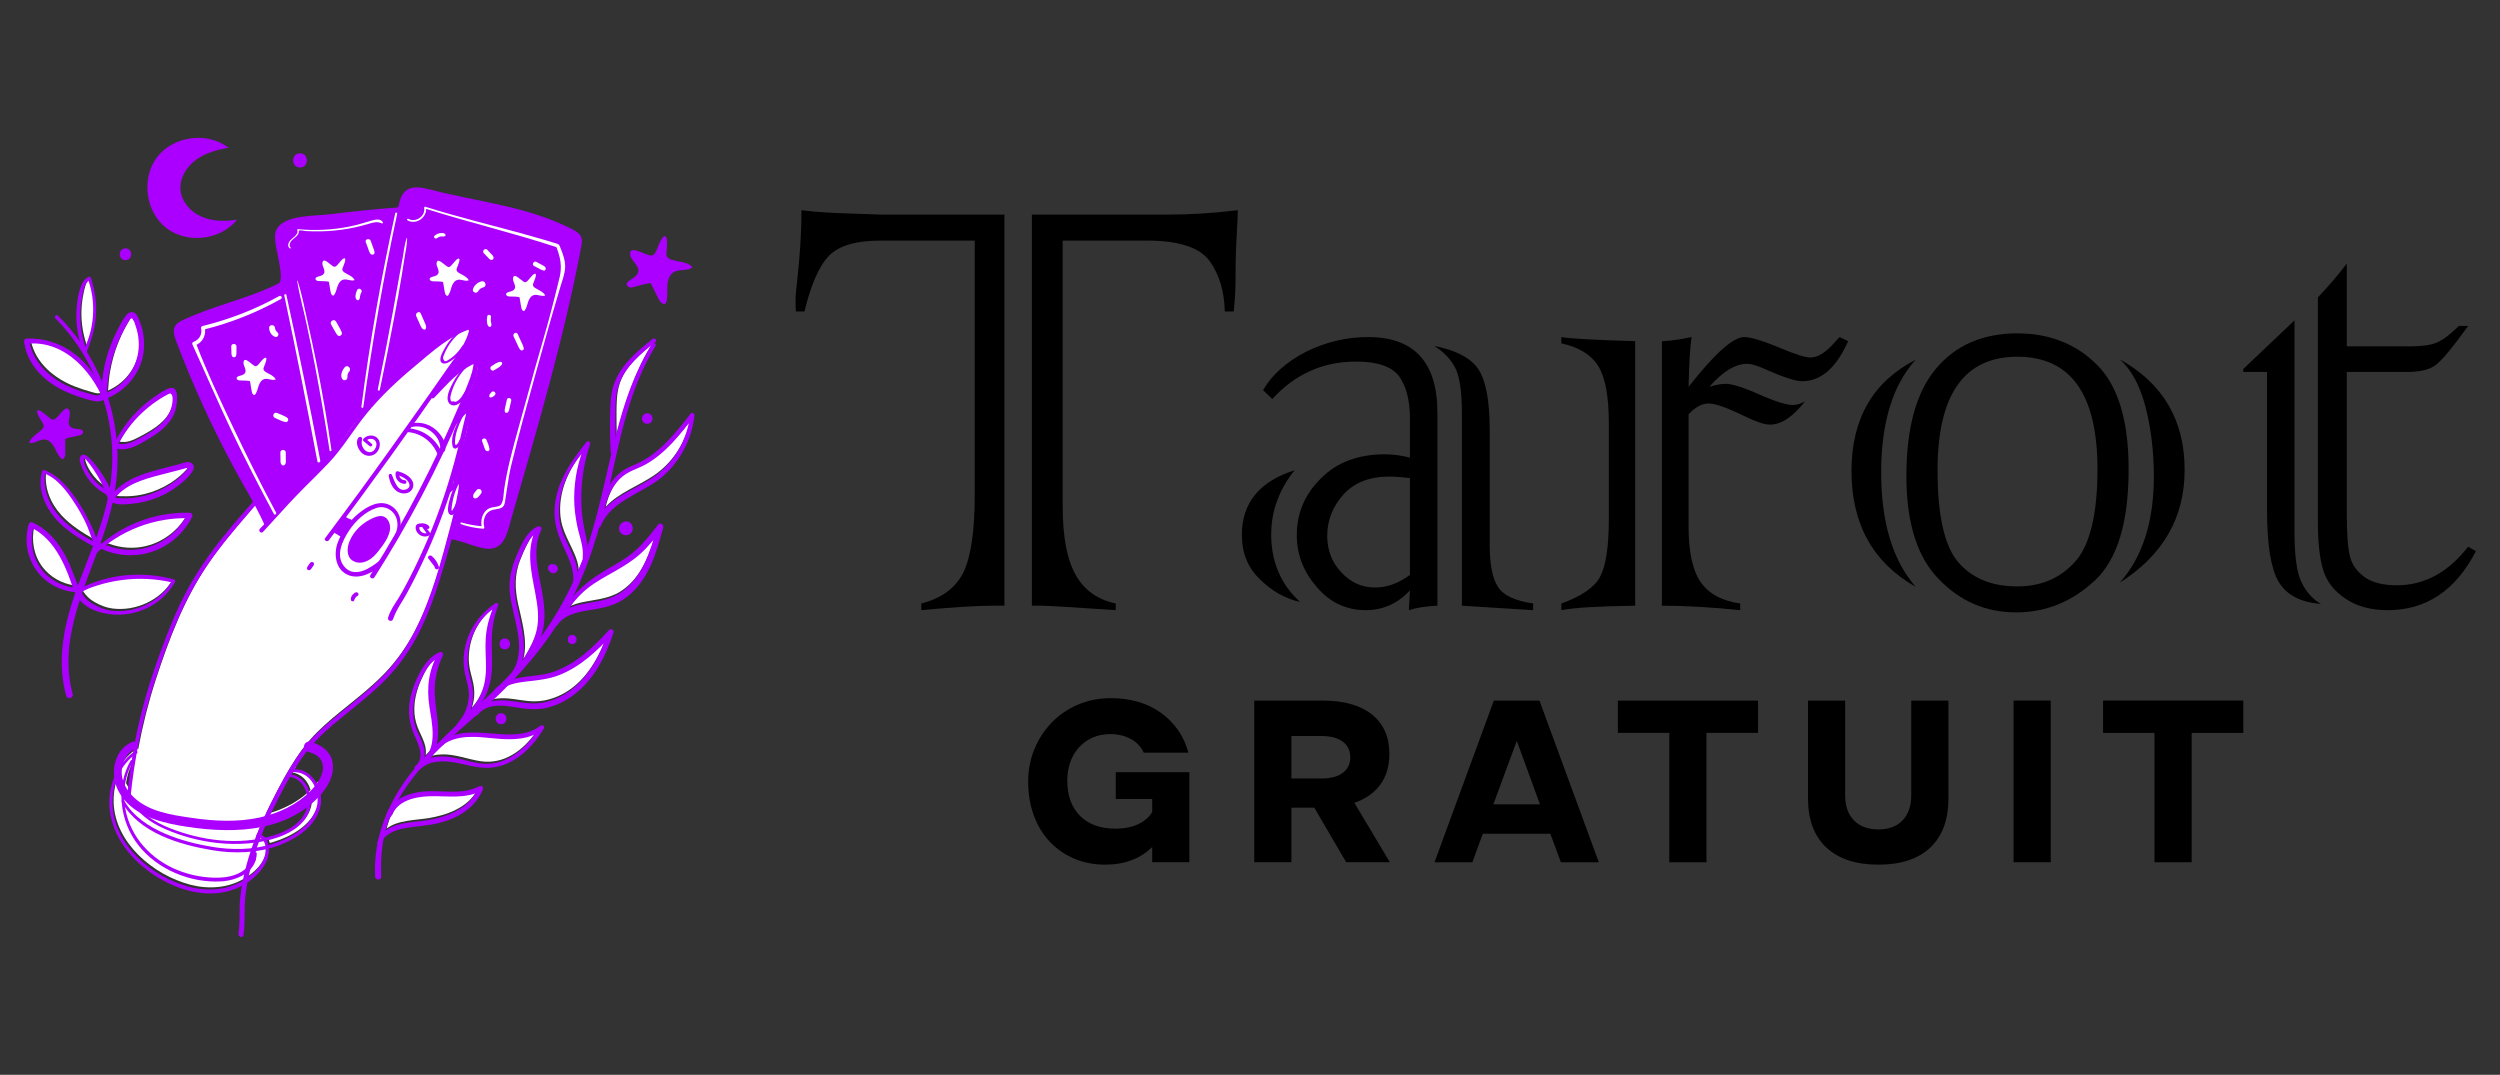 <?xml version="1.0" encoding="utf-8"?>
<!-- Generator: Adobe Illustrator 16.0.0, SVG Export Plug-In . SVG Version: 6.00 Build 0)  -->
<!DOCTYPE svg PUBLIC "-//W3C//DTD SVG 1.1//EN" "http://www.w3.org/Graphics/SVG/1.1/DTD/svg11.dtd">
<svg version="1.1" id="Calque_1" xmlns="http://www.w3.org/2000/svg" xmlns:xlink="http://www.w3.org/1999/xlink" x="0px" y="0px"
	 width="210.5px" height="90.5px" viewBox="0 0 210.5 90.5" enable-background="new 0 0 210.5 90.5" xml:space="preserve">
<rect x="0" y="0" width="210.5" height="90.5" fill="#333333" stroke="none"/>
<g>
	<g>
		<g>
			<path fill="#FFFFFF" d="M41.51,58.876c0.426-0.091,0.878-0.104,1.313-0.063c0.708,0.064,1.407,0.229,2.119,0.239
				c0.601,0.01,1.192-0.105,1.754-0.315c2.123-0.789,3.41-2.715,4.24-4.74c-1.095,1.112-2.324,2.12-3.787,2.682
				c-0.855,0.33-1.742,0.42-2.645,0.52c-0.555,0.062-1.125,0.143-1.635,0.354C42.428,58.001,41.975,58.442,41.51,58.876z"/>
			<path fill="#FFFFFF" d="M37.242,63.518c1.109-0.022,2.149,0.417,3.234,0.577c1.965,0.288,3.555-0.91,4.638-2.427
				c-1.026,0.471-2.213,0.442-3.343,0.335c-1.411-0.136-2.985-0.354-4.237,0.438c-0.341,0.318-0.675,0.645-1.002,0.978
				c-0.04,0.07-0.08,0.14-0.125,0.207C36.692,63.556,36.984,63.522,37.242,63.518z"/>
			<path fill="#FFFFFF" d="M40.126,66.628c-1.24,0.43-2.584,0.196-3.889,0.241c-1.232,0.042-2.675,0.377-3.173,1.651
				c-0.028,0.072-0.082,0.114-0.141,0.135c-0.052,0.127-0.102,0.257-0.147,0.387c-0.084,0.24-0.155,0.481-0.22,0.725
				c0.915-0.722,2.395-0.7,3.514-0.88C37.617,68.639,39.305,68.025,40.126,66.628z"/>
			<g>
				<path fill="#FFFFFF" d="M41.014,55.489c-0.031-0.867-0.078-1.707,0.056-2.569c0.096-0.613,0.27-1.207,0.502-1.78
					c-1.448,1.064-2.246,3-2.077,4.764c0.054,0.566,0.249,1.099,0.361,1.652c0.095,0.475,0.108,0.951,0.028,1.43
					c-0.033,0.19-0.084,0.398-0.155,0.607c0.431-0.482,0.774-1.039,0.993-1.653C41.004,57.146,41.044,56.323,41.014,55.489z"/>
				<path fill="#FFFFFF" d="M52.21,32.21c-0.312,0.886-0.296,1.848-0.3,2.776c-0.002,0.524,0.006,1.049,0.025,1.574
					c0.683-2.668,1.542-5.292,2.993-7.651C53.824,29.82,52.692,30.837,52.21,32.21z"/>
				<path fill="#FFFFFF" d="M49.164,46.788c0.103-0.924-0.277-1.797-0.461-2.684c-0.158-0.769-0.258-1.563-0.255-2.348
					c0.005-1.28,0.208-2.523,0.623-3.715c-1.243,1.528-2.087,3.488-1.877,5.463c0.125,1.174,0.753,2.133,1.203,3.193
					c0.173,0.41,0.301,0.847,0.337,1.281c0.156-0.363,0.304-0.733,0.446-1.104C49.166,46.85,49.16,46.82,49.164,46.788z"/>
				<path fill="#FFFFFF" d="M52.202,49.822c1.603-0.997,2.37-2.771,2.914-4.531c-0.35,0.419-0.716,0.822-1.123,1.188
					c-0.646,0.579-1.388,1.029-2.139,1.458c-0.797,0.453-1.623,0.885-2.336,1.469c-0.566,0.461-1.056,1.001-1.469,1.602
					c0.272-0.118,0.561-0.208,0.851-0.272C50.033,50.481,51.188,50.454,52.202,49.822z"/>
				<path fill="#FFFFFF" d="M45.275,52.936c0.259-1.063,0.087-2.153-0.112-3.21c-0.3-1.597-0.694-3.274-0.153-4.828
					c-0.211,0.21-0.376,0.469-0.52,0.733c-0.268,0.495-0.5,1.021-0.702,1.546c-0.471,1.221-0.438,2.402-0.165,3.666
					c0.316,1.458,0.831,3.132,0.458,4.605c0.024-0.026,0.046-0.055,0.069-0.083C44.617,54.601,45.063,53.812,45.275,52.936z"/>
				<path fill="#FFFFFF" d="M55.035,40.046c1.569-1.056,2.675-2.734,3.059-4.58c-1.036,1.327-2.156,2.64-3.637,3.468
					c-0.433,0.242-0.9,0.398-1.342,0.62c-0.425,0.214-0.79,0.517-1.091,0.884c-0.525,0.643-0.833,1.434-1.023,2.236
					C52.06,41.503,53.718,40.935,55.035,40.046z"/>
				<path fill="#FFFFFF" d="M36.26,59.322c-0.212-1.372-0.112-2.697,0.465-3.932c-0.597,0.434-0.974,1.207-1.26,1.849
					c-0.396,0.889-0.642,1.874-0.564,2.852c0.041,0.526,0.195,1.02,0.414,1.498c0.18,0.395,0.385,0.788,0.486,1.213
					c0.06,0.255,0.08,0.521,0.047,0.777c0.126-0.138,0.254-0.277,0.383-0.414C36.78,62.002,36.45,60.55,36.26,59.322z"/>
			</g>
		</g>
		<g>
			<path fill="#FFFFFF" d="M7.947,50.684c0.498,0.284,0.962,0.479,1.535,0.552c1.932,0.248,4.037-0.695,5.031-2.393
				c-1.34-0.294-2.736-0.366-4.097-0.19c-0.713,0.092-1.421,0.242-2.108,0.462c-0.324,0.103-0.654,0.211-0.962,0.357
				c-0.105,0.049-0.19,0.101-0.279,0.139c-0.021,0.06-0.042,0.119-0.063,0.181C7.239,50.153,7.54,50.45,7.947,50.684z"/>
			<path fill="#FFFFFF" d="M5.118,46.654c-0.542-0.958-1.258-1.806-2.229-2.327c-0.274,1.178-0.042,2.461,0.703,3.43
				c0.645,0.84,1.616,1.38,2.653,1.533c-0.13-0.332-0.241-0.672-0.368-1.003C5.662,47.727,5.415,47.177,5.118,46.654z"/>
			<path fill="#FFFFFF" d="M7.964,39.334c-0.153-0.225-0.311-0.45-0.491-0.653c-0.035-0.04-0.204-0.27-0.283-0.23
				c-0.064,0.032-0.022,0.187-0.018,0.22c0.053,0.373,0.278,0.767,0.479,1.079c0.306,0.48,0.714,0.885,1.189,1.189
				c-0.058-0.149-0.12-0.297-0.19-0.439C8.448,40.097,8.219,39.706,7.964,39.334z"/>
			<path fill="#FFFFFF" d="M7.663,27.952c0.141-0.502,0.229-1.021,0.264-1.543c0.067-0.99-0.053-2-0.374-2.942
				c-0.345,0.284-0.424,0.814-0.515,1.229c-0.112,0.517-0.171,1.042-0.181,1.568c-0.016,0.948,0.139,1.886,0.442,2.781
				c0.042-0.131,0.083-0.265,0.132-0.39C7.519,28.424,7.597,28.189,7.663,27.952z"/>
			<path fill="#FFFFFF" d="M11.771,29.191c0.035-0.441,0.009-0.887-0.083-1.319c-0.039-0.189-0.091-0.375-0.154-0.557
				c-0.058-0.167-0.121-0.452-0.252-0.58c-0.03-0.133-0.104-0.146-0.222-0.036c-0.045,0.069-0.089,0.139-0.132,0.209
				c-0.043,0.069-0.085,0.141-0.127,0.211c-0.104,0.176-0.205,0.356-0.301,0.538c-0.2,0.382-0.381,0.774-0.541,1.176
				c-0.318,0.8-0.551,1.638-0.697,2.489c-0.08,0.465-0.119,0.932-0.152,1.404c-0.004,0.051-0.009,0.104-0.015,0.155
				C10.573,32.235,11.641,30.822,11.771,29.191z"/>
			<path fill="#FFFFFF" d="M11.604,41.707c0.772-0.121,1.525-0.367,2.217-0.731c0.708-0.372,1.356-0.861,1.892-1.457
				c0.063-0.07,0.227-0.188,0.14-0.292c-0.015-0.018-0.292,0.076-0.333,0.086c-0.222,0.058-0.444,0.115-0.667,0.172
				c-0.444,0.115-0.889,0.229-1.333,0.346c-1.338,0.352-2.82,0.776-3.706,1.9c0.162,0.062,0.387,0.047,0.546,0.051
				C10.775,41.794,11.193,41.771,11.604,41.707z"/>
			<path fill="#FFFFFF" d="M6.398,42.202c-0.627-0.96-1.407-2.048-2.508-2.495c-0.176,1.358,0.356,2.665,1.277,3.669
				c0.778,0.847,1.754,1.463,2.75,2.03c-0.203-0.537-0.366-1.081-0.616-1.604C7.036,43.251,6.734,42.716,6.398,42.202z"/>
			<path fill="#FFFFFF" d="M2.612,28.748c0.421,1.849,1.966,3.114,3.684,3.793c0.437,0.17,0.884,0.314,1.336,0.439
				c0.186,0.05,0.391,0.124,0.584,0.137c0.195,0.014,0.293-0.05,0.345-0.171C7.414,30.636,5.315,28.595,2.612,28.748z"/>
			<path fill="#FFFFFF" d="M11.674,36.817c0.492-0.256,0.982-0.529,1.435-0.853c0.468-0.335,0.896-0.744,1.178-1.252
				c0.133-0.241,0.233-0.5,0.289-0.77c0.043-0.214,0.111-0.639,0-0.851c-0.09-0.172-0.149-0.166-0.322-0.075
				c-0.114,0.06-0.228,0.122-0.339,0.187c-0.224,0.129-0.443,0.268-0.656,0.413c-0.443,0.304-0.859,0.645-1.249,1.015
				c-0.769,0.729-1.41,1.574-1.914,2.505c-0.01,0.018-0.022,0.033-0.035,0.043C10.631,37.305,11.155,37.088,11.674,36.817z"/>
			<path fill="#FFFFFF" d="M10.746,46.113c2.028,0.122,3.917-0.939,4.94-2.658c-2.396,0.01-4.765,0.815-6.663,2.269
				c0.033,0.011,0.064,0.022,0.091,0.032C9.636,45.957,10.188,46.079,10.746,46.113z"/>
		</g>
		<g>
			<path fill="#FFFFFF" d="M36.406,63.626c0.045-0.067,0.086-0.137,0.125-0.207c-0.076,0.077-0.151,0.153-0.226,0.232
				C36.338,63.642,36.373,63.633,36.406,63.626z"/>
			<path fill="#FFFFFF" d="M39.885,32.273c0.268-0.682,0.501-1.37,0.505-2.11c0-0.118-0.131-0.245-0.254-0.194
				c-1.083,0.442-1.914,1.174-2.703,1.976c-0.168,0.173-0.336,0.349-0.503,0.524c0.526-0.762,1.104-1.499,1.649-2.249
				c0.443-0.608,0.918-1.272,1.047-2.034c0.041-0.242,0.023-0.41-0.035-0.522c0.008-0.034,0.018-0.068,0.024-0.104
				c-0.026,0.011-0.054,0.018-0.08,0.027c-0.188-0.191-0.586-0.072-0.993,0.191c-3.753,2.434-6.859,5.17-9.428,8.838
				c-0.722,1.031-1.502,2.021-2.337,2.964c-0.341,0.385-0.689,0.765-1.048,1.134c-0.47,0.483-0.999,0.93-1.456,1.427
				c-0.104,0.114-0.205,0.229-0.3,0.349c-0.164,0.207-1.607,1.507-1.568,1.594c-0.018-0.042-0.038-0.08-0.057-0.121
				c-0.242-0.529-0.502-1.047-0.774-1.559c-0.188,0.22-0.375,0.44-0.564,0.659c-1.222,1.415-2.424,2.84-3.476,4.39
				c-2.017,2.968-3.311,6.364-4.414,9.762c-0.624,1.919-1.115,3.876-1.481,5.856c-0.033-0.037-0.084-0.055-0.139-0.019
				c-0.071,0.046-0.139,0.096-0.206,0.146c-0.292,0.214-0.55,0.462-0.779,0.734c-0.335,0.4-0.602,0.853-0.798,1.339
				c0.02,0.162,0.05,0.322,0.092,0.48c-0.181,0.59-0.262,1.214-0.24,1.834c0.119,3.403,3.347,6.085,6.436,6.902
				c1.528,0.403,3.166,0.298,4.533-0.496c0.134-0.077,0.266-0.159,0.395-0.251c0.03-0.021,0.062-0.044,0.092-0.068
				c0.586-0.435,1.158-1.054,1.36-1.763c0.05-0.172,0.081-0.373,0.082-0.575c0-0.098-0.007-0.193-0.023-0.288
				c-0.023-0.143-0.068-0.275-0.137-0.392c-0.054-0.091-0.124-0.17-0.212-0.233c-0.022-0.014-0.043-0.03-0.067-0.043
				c-0.009,0.021-0.017,0.042-0.024,0.063c-0.15,0.029-0.301,0.052-0.452,0.073c0.13-0.345,0.267-0.688,0.411-1.027
				c0.156-0.028,0.312-0.06,0.466-0.096c1.264-0.288,2.458-0.79,3.507-1.582c0.106-0.079,0.211-0.163,0.315-0.25
				c-0.006,0.058-0.012,0.112-0.02,0.168c-0.215,1.334-1.485,2.163-2.667,2.582c-0.319,0.113-0.647,0.208-0.98,0.285
				c0.057,0.121,0.099,0.251,0.125,0.387c0.113-0.031,0.225-0.062,0.337-0.097c1.496-0.461,3.151-1.397,3.682-2.969
				c0.097-0.285,0.132-0.594,0.114-0.901c0.044-0.046,0.087-0.089,0.131-0.134c0.042-0.046,0.085-0.092,0.126-0.139
				c-0.053-0.329-0.163-0.651-0.322-0.94c-0.057,0.079-0.118,0.156-0.18,0.231c-0.333-0.72-0.982-1.257-1.852-1.185
				c-0.04,0.065-0.078,0.132-0.117,0.199c0.79,0.129,1.305,0.743,1.521,1.467c-0.069,0.07-0.142,0.137-0.214,0.201
				c-0.877,0.789-1.94,1.346-3.065,1.7c-0.163,0.053-0.328,0.099-0.493,0.143c0.159-0.343,0.32-0.684,0.489-1.021
				c0.718-1.436,1.482-2.88,2.404-4.199c0.136-0.192,0.277-0.377,0.422-0.561c0.138-0.173,0.28-0.341,0.426-0.505
				c0.768-0.865,1.635-1.619,2.55-2.36c1.253-1.016,2.535-2.006,3.663-3.164c1.078-1.107,1.963-2.373,2.67-3.743
				c1.465-2.841,2.268-6.02,3.087-9.091c0.068-0.256,0.13-0.515,0.191-0.772c0.067-0.291,0.132-0.583,0.19-0.875
				c0.037-0.184,0.074-0.369,0.108-0.552c0.068-0.364,0.156-0.746,0.162-1.12c-0.023,0.019-0.048,0.039-0.072,0.056
				c0.01-0.107-0.142-0.185-0.202-0.071c-0.089,0.173-0.17,0.349-0.244,0.527c-0.062,0.063-0.13,0.122-0.207,0.175
				c-0.003,0.002-0.006,0.002-0.008,0.004c0.078-0.24,0.153-0.481,0.227-0.724c0.007-0.007,0.014-0.014,0.021-0.021
				c0.003-0.026,0.007-0.055,0.011-0.08c0.199-0.652,0.385-1.308,0.557-1.965c0.354-1.363,0.676-2.74,0.966-4.117
				c0.018-0.086-0.015-0.148-0.081-0.2c-0.251-0.193-0.513,0.132-0.671,0.292c-0.033,0.033-0.063,0.067-0.095,0.102
				c0.032-0.076,0.064-0.151,0.096-0.226C39.329,33.657,39.613,32.967,39.885,32.273z M11.124,64.265
				c-0.104,0.695-0.192,1.395-0.264,2.098c-0.093-0.136-0.176-0.276-0.247-0.422C10.696,65.36,10.866,64.796,11.124,64.265z"/>
			<path fill="#FFFFFF" d="M24.709,64.602c-0.158,0.016-0.159,0.264,0,0.248c0.013-0.001,0.025-0.001,0.037-0.002
				c0.052-0.086,0.104-0.171,0.158-0.256C24.84,64.592,24.775,64.595,24.709,64.602z"/>
		</g>
		<path fill="#AB00FF" d="M57.812,22.174c-0.382-0.146-0.834-0.176-1.237-0.294c-0.176-0.05-0.364-0.138-0.433-0.307
			c-0.038-0.095-0.033-0.201-0.027-0.303c0.008-0.135,0.206-1.641-0.229-1.342c-0.288,0.196-0.524,1.042-0.708,1.34
			c-0.053,0.087-0.111,0.177-0.202,0.221c-0.112,0.052-0.245,0.02-0.364-0.013c-0.583-0.163-1.695-0.865-1.542,0.023
			c0.088,0.523,1.023,1.005,0.552,1.643c-0.27,0.366-1.049,0.548-0.802,0.927c0.125,0.191,0.409,0.146,0.625,0.079
			c0.15-0.046,1.302-0.388,1.355-0.282c0.206,0.412,0.414,0.824,0.62,1.238c0.098,0.195,0.215,0.407,0.421,0.476
			c0.055,0.019,0.12,0.025,0.169-0.007c0.043-0.028,0.065-0.08,0.082-0.129c0.144-0.428,0.082-0.894,0.098-1.344
			c0.016-0.453,0.147-0.952,0.535-1.185c0.476-0.284,1.162-0.058,1.585-0.417C58.169,22.346,57.999,22.246,57.812,22.174z"/>
		<g>
			<path fill="#AB00FF" d="M25.262,14.104c0.769,0,0.77-1.195,0-1.195C24.493,12.91,24.492,14.104,25.262,14.104L25.262,14.104z"/>
		</g>
		<g>
			<g>
				<path fill="#AB00FF" d="M54.905,28.958c-1.976,3.153-2.872,6.793-3.696,10.38c-0.42,1.828-0.828,3.663-1.366,5.464
					c-0.541,1.815-1.241,3.573-2.106,5.259c-1.653,3.216-3.899,6.001-6.536,8.46c-2.166,2.02-4.43,3.942-6.323,6.232
					c-2.117,2.561-3.461,5.685-3.294,9.053c0.016,0.332,0.534,0.335,0.518,0c-0.077-1.554,0.06-3.11,0.574-4.587
					c0.477-1.367,1.239-2.632,2.124-3.773c1.793-2.314,4.138-4.128,6.286-6.094c2.563-2.345,4.827-4.931,6.55-7.963
					c1.847-3.251,2.862-6.78,3.667-10.409c0.9-4.063,1.684-8.255,3.89-11.854C55.303,28.943,55.018,28.779,54.905,28.958
					L54.905,28.958z"/>
			</g>
			<g>
				<path fill="#AB00FF" d="M54.951,28.541c-1.26,1.003-2.588,2.092-3.194,3.634c-0.339,0.861-0.363,1.8-0.384,2.713
					c-0.023,1.049-0.007,2.097,0.046,3.144c0.016,0.308,0.497,0.308,0.478,0c-0.061-0.955-0.091-1.913-0.087-2.87
					c0.003-0.928-0.013-1.89,0.3-2.777c0.536-1.523,1.875-2.612,3.085-3.6C55.368,28.646,55.122,28.405,54.951,28.541L54.951,28.541
					z"/>
			</g>
			<g>
				<path fill="#AB00FF" d="M50.818,43.226c0.181-0.929,0.497-1.871,1.104-2.612c0.301-0.367,0.666-0.669,1.091-0.883
					c0.442-0.222,0.909-0.379,1.342-0.621c1.703-0.952,2.928-2.543,4.098-4.061c-0.117-0.031-0.233-0.063-0.35-0.095
					c-0.226,2.112-1.407,4.083-3.169,5.269c-1.73,1.166-4.046,1.779-4.826,3.932c-0.109,0.302,0.357,0.418,0.474,0.13
					c0.869-2.152,3.524-2.734,5.158-4.118c1.544-1.31,2.515-3.208,2.738-5.212c0.017-0.154-0.223-0.258-0.32-0.133
					c-1.25,1.605-2.576,3.298-4.458,4.188c-0.454,0.216-0.926,0.375-1.336,0.674c-0.332,0.242-0.615,0.539-0.857,0.871
					c-0.55,0.757-0.852,1.67-1.021,2.58C50.446,43.35,50.776,43.443,50.818,43.226L50.818,43.226z"/>
			</g>
			<g>
				<path fill="#AB00FF" d="M49.467,47.019c0.138-0.816-0.065-1.592-0.242-2.383c-0.178-0.807-0.265-1.624-0.28-2.448
					c-0.031-1.628,0.229-3.255,0.745-4.8c0.055-0.165-0.189-0.319-0.303-0.177c-1.391,1.735-2.674,3.598-2.693,5.916
					c-0.009,1.152,0.381,2.151,0.869,3.175c0.487,1.022,0.991,2.254,0.543,3.378c-0.033,0.082,0.088,0.12,0.133,0.058
					c0.607-0.872,0.448-1.937,0.056-2.862c-0.45-1.062-1.078-2.022-1.203-3.195c-0.246-2.315,0.956-4.608,2.551-6.211
					c-0.095-0.074-0.19-0.147-0.285-0.221c-0.679,1.484-1.005,3.055-1.011,4.687c-0.003,0.783,0.097,1.578,0.255,2.345
					c0.184,0.89,0.564,1.763,0.461,2.684C49.037,47.191,49.427,47.246,49.467,47.019L49.467,47.019z"/>
			</g>
			<g>
				<path fill="#AB00FF" d="M47.66,51.627c0.466-0.777,1.054-1.472,1.757-2.045c0.714-0.583,1.539-1.015,2.336-1.47
					c0.751-0.43,1.493-0.878,2.139-1.458c0.71-0.639,1.302-1.392,1.889-2.14c-0.14-0.08-0.279-0.163-0.418-0.244
					c-0.585,2.103-1.292,4.503-3.262,5.729c-1.015,0.631-2.168,0.657-3.302,0.91c-0.918,0.207-1.805,0.646-2.278,1.493
					c-0.147,0.265,0.236,0.482,0.401,0.235c0.606-0.908,1.807-1.127,2.809-1.281c1.137-0.173,2.177-0.397,3.099-1.125
					c1.804-1.423,2.439-3.707,3.016-5.828c0.061-0.224-0.258-0.45-0.418-0.242c-0.583,0.751-1.17,1.508-1.877,2.149
					c-0.702,0.639-1.529,1.104-2.347,1.575c-1.569,0.903-2.924,1.973-3.818,3.579C47.285,51.645,47.555,51.803,47.66,51.627
					L47.66,51.627z"/>
			</g>
			<g>
				<path fill="#AB00FF" d="M44.212,56.091c0.537-0.824,1.077-1.663,1.381-2.604c0.313-0.965,0.295-1.976,0.16-2.971
					c-0.258-1.908-1.074-4.032-0.185-5.894c0.094-0.198-0.094-0.374-0.289-0.287c-0.924,0.41-1.331,1.416-1.716,2.283
					c-0.491,1.106-0.764,2.185-0.622,3.402c0.253,2.168,1.538,4.686,0.094,6.706c-0.122,0.169,0.16,0.39,0.292,0.225
					c1.373-1.722,0.611-4.012,0.195-5.932c-0.273-1.264-0.306-2.447,0.165-3.667c0.202-0.524,0.435-1.051,0.702-1.544
					c0.246-0.455,0.552-0.899,1.053-1.09c-0.08-0.103-0.159-0.205-0.238-0.309c-0.952,1.732-0.486,3.664-0.142,5.491
					c0.199,1.059,0.371,2.147,0.112,3.211c-0.243,1.003-0.794,1.893-1.329,2.763C43.702,56.109,44.064,56.316,44.212,56.091
					L44.212,56.091z"/>
			</g>
			<g>
				<path fill="#AB00FF" d="M41.873,58.323c0.663-0.694,1.619-0.847,2.531-0.948c0.902-0.101,1.789-0.19,2.645-0.52
					c1.813-0.696,3.267-2.075,4.552-3.492c-0.127-0.072-0.253-0.146-0.38-0.22c-0.803,2.37-2.142,4.846-4.625,5.771
					c-0.563,0.21-1.154,0.325-1.754,0.315c-0.712-0.011-1.412-0.176-2.119-0.24c-1.039-0.095-2.182,0.093-2.825,0.994
					c-0.145,0.206,0.187,0.39,0.333,0.194c0.62-0.82,1.771-0.833,2.695-0.698c1.011,0.149,1.969,0.353,2.991,0.144
					c1.875-0.386,3.385-1.737,4.374-3.323c0.589-0.945,1.015-1.983,1.369-3.035c0.071-0.213-0.23-0.389-0.379-0.222
					c-1.327,1.472-2.847,2.922-4.769,3.552c-1.586,0.52-3.649,0.153-4.881,1.484C41.478,58.241,41.718,58.483,41.873,58.323
					L41.873,58.323z"/>
			</g>
			<g>
				<path fill="#AB00FF" d="M39.596,60.322c1.162-1.052,1.759-2.486,1.826-4.04c0.038-0.889-0.044-1.781-0.01-2.67
					c0.035-0.909,0.225-1.806,0.539-2.658c0.045-0.12-0.113-0.238-0.219-0.168c-1.548,1.03-2.572,2.649-2.686,4.529
					c-0.027,0.455,0.006,0.916,0.096,1.363c0.12,0.598,0.337,1.174,0.34,1.789c0.002,0.551-0.133,1.08-0.369,1.573
					c-0.223,0.467-0.572,0.804-0.839,1.231c-0.034,0.055,0.024,0.144,0.09,0.117c0.806-0.334,1.282-1.421,1.419-2.229
					c0.081-0.478,0.067-0.953-0.028-1.427c-0.112-0.557-0.307-1.089-0.361-1.656c-0.184-1.924,0.78-4.058,2.488-5.034
					c-0.068-0.068-0.136-0.137-0.205-0.205c-0.336,0.72-0.586,1.473-0.708,2.259c-0.134,0.859-0.087,1.7-0.056,2.566
					c0.03,0.835-0.01,1.658-0.293,2.451c-0.266,0.744-0.711,1.407-1.278,1.953C39.175,60.229,39.426,60.477,39.596,60.322
					L39.596,60.322z"/>
			</g>
			<g>
				<path fill="#AB00FF" d="M37.226,62.759c1.282-0.958,2.954-0.724,4.443-0.581c1.42,0.137,2.931,0.148,4.096-0.798
					c-0.1-0.076-0.201-0.154-0.301-0.232c-1.066,1.822-2.83,3.455-5.088,3.124c-1.084-0.16-2.124-0.6-3.234-0.579
					c-0.77,0.016-1.829,0.273-2.187,1.041c-0.071,0.151,0.099,0.282,0.229,0.177c0.388-0.319,0.721-0.584,1.224-0.704
					c0.467-0.112,0.959-0.126,1.436-0.071c1.189,0.131,2.327,0.619,3.542,0.497c1.957-0.198,3.43-1.689,4.409-3.29
					c0.123-0.201-0.14-0.358-0.301-0.231c-1.225,0.953-2.933,0.743-4.377,0.623c-1.38-0.116-2.904-0.151-4.058,0.736
					C36.892,62.598,37.054,62.886,37.226,62.759L37.226,62.759z"/>
			</g>
			<g>
				<path fill="#AB00FF" d="M35.988,64.202c1.013-1.069,0.988-2.595,0.813-3.963c-0.108-0.842-0.244-1.689-0.186-2.541
					c0.059-0.854,0.302-1.723,0.667-2.495c0.067-0.14-0.049-0.375-0.232-0.301c-0.797,0.322-1.305,1.008-1.701,1.744
					c-0.438,0.814-0.763,1.703-0.872,2.626c-0.108,0.911,0.035,1.777,0.408,2.615c0.356,0.799,0.939,1.957,0.061,2.646
					c-0.147,0.117,0.045,0.368,0.201,0.262c0.592-0.405,0.707-1.156,0.551-1.818c-0.101-0.424-0.306-0.817-0.486-1.213
					c-0.218-0.479-0.373-0.97-0.414-1.497c-0.077-0.978,0.168-1.965,0.564-2.852c0.364-0.816,0.872-1.85,1.796-2.116
					c-0.078-0.101-0.155-0.202-0.232-0.303c-0.844,1.39-1.015,2.915-0.769,4.502c0.224,1.451,0.646,3.214-0.425,4.449
					C35.585,64.121,35.828,64.371,35.988,64.202L35.988,64.202z"/>
			</g>
			<g>
				<path fill="#AB00FF" d="M32.963,68.696c0.499-1.274,1.941-1.608,3.173-1.65c1.5-0.052,3.053,0.266,4.438-0.482
					c-0.104-0.079-0.208-0.158-0.311-0.238c-0.689,1.743-2.58,2.464-4.295,2.737c-1.494,0.238-3.633,0.121-4.208,1.894
					c-0.046,0.141,0.181,0.241,0.242,0.104c0.375-0.841,1.302-1.198,2.153-1.343c0.957-0.162,1.922-0.195,2.866-0.435
					c1.56-0.396,3.039-1.293,3.65-2.844c0.073-0.185-0.163-0.321-0.312-0.241c-1.492,0.804-3.246,0.276-4.851,0.463
					c-1.266,0.146-2.475,0.665-2.969,1.92C32.438,68.842,32.862,68.956,32.963,68.696L32.963,68.696z"/>
			</g>
			<g>
				<path fill="#AB00FF" d="M53.258,44.34c-0.007-0.02-0.015-0.038-0.021-0.057c-0.016-0.068-0.047-0.128-0.093-0.178
					c-0.037-0.058-0.085-0.101-0.146-0.135c-0.042-0.018-0.084-0.034-0.125-0.053c-0.092-0.023-0.185-0.023-0.277,0
					c-0.016,0.007-0.032,0.014-0.047,0.02c-0.046,0.018-0.092,0.038-0.138,0.058c-0.039,0.03-0.078,0.06-0.117,0.09
					c-0.057,0.052-0.097,0.114-0.12,0.186c-0.026,0.045-0.039,0.094-0.039,0.146c-0.014,0.052-0.014,0.102,0,0.155
					c0,0.051,0.013,0.101,0.039,0.145c0.015,0.05,0.038,0.093,0.074,0.128c0.042,0.063,0.095,0.111,0.162,0.147
					c0.046,0.021,0.092,0.038,0.138,0.059c0.051,0.007,0.102,0.014,0.153,0.021c0.052-0.008,0.103-0.015,0.154-0.021
					c0.046-0.021,0.093-0.038,0.138-0.059c0.04-0.029,0.079-0.059,0.117-0.089c0.057-0.054,0.096-0.115,0.12-0.187
					c0.026-0.044,0.04-0.094,0.04-0.145C53.286,44.493,53.282,44.416,53.258,44.34L53.258,44.34z"/>
			</g>
			<g>
				<path fill="#AB00FF" d="M54.495,35.687c0.06,0.002,0.118-0.011,0.171-0.038c0.055-0.019,0.103-0.049,0.144-0.092
					c0.043-0.041,0.074-0.088,0.091-0.144c0.028-0.052,0.041-0.109,0.038-0.171c-0.005-0.038-0.01-0.078-0.015-0.119
					c-0.021-0.073-0.06-0.14-0.114-0.195c-0.087-0.08-0.194-0.13-0.314-0.13c-0.062-0.002-0.119,0.01-0.171,0.037
					c-0.055,0.018-0.103,0.049-0.144,0.093c-0.043,0.04-0.074,0.089-0.091,0.142c-0.028,0.053-0.042,0.11-0.039,0.172
					c0.005,0.039,0.011,0.08,0.017,0.118c0.021,0.075,0.059,0.142,0.114,0.197C54.267,35.637,54.374,35.687,54.495,35.687
					L54.495,35.687z"/>
			</g>
			<g>
				<path fill="#AB00FF" d="M48.178,54.229c0.496,0,0.497-0.77,0-0.77C47.682,53.459,47.682,54.229,48.178,54.229L48.178,54.229z"/>
			</g>
			<g>
				<path fill="#AB00FF" d="M46.237,48.081c0.029,0.025,0.059,0.051,0.088,0.076c0.048,0.046,0.103,0.079,0.167,0.096
					c0.067,0.019,0.134,0.019,0.201,0c0.094-0.031,0.175-0.087,0.226-0.174c0.027-0.043,0.042-0.09,0.045-0.142
					c0.01-0.049,0.008-0.101-0.007-0.148c-0.018-0.064-0.05-0.121-0.097-0.168c-0.047-0.047-0.103-0.08-0.167-0.097
					c-0.04-0.006-0.081-0.013-0.121-0.02c-0.03-0.003-0.061-0.008-0.091-0.013c-0.047-0.001-0.092,0.01-0.133,0.031
					c-0.029,0.008-0.054,0.022-0.076,0.044c-0.038,0.024-0.068,0.057-0.089,0.097c-0.011,0.027-0.023,0.056-0.035,0.082
					c-0.004,0.03-0.008,0.061-0.012,0.091c-0.002,0.048,0.008,0.093,0.03,0.135C46.18,48.014,46.204,48.051,46.237,48.081
					L46.237,48.081z"/>
			</g>
			<g>
				<path fill="#AB00FF" d="M42.505,54.674c0.589,0,0.59-0.915,0-0.915C41.917,53.759,41.915,54.674,42.505,54.674L42.505,54.674z"
					/>
			</g>
			<g>
				<path fill="#AB00FF" d="M42.19,60.979c0.597,0,0.599-0.928,0-0.928C41.592,60.052,41.591,60.979,42.19,60.979L42.19,60.979z"/>
			</g>
		</g>
		<path fill="#AB00FF" d="M19.153,12.378c-1.788-1.311-4.6-0.899-5.937,0.87c-1.337,1.769-0.966,4.586,0.783,5.948
			s4.572,1.032,5.959-0.697c-0.993,0.153-2.041,0.15-2.965-0.245c-0.924-0.394-1.699-1.241-1.795-2.241
			c-0.096-1,0.499-1.973,1.312-2.563c0.812-0.59,1.813-0.855,2.803-1.025L19.153,12.378z"/>
		<g>
			<path fill="#AB00FF" d="M2.698,36.873c0.221-0.245,0.536-0.433,0.782-0.666c0.108-0.102,0.211-0.232,0.198-0.381
				c-0.007-0.082-0.05-0.155-0.092-0.228c-0.055-0.094-0.75-1.104-0.328-1.05c0.28,0.035,0.761,0.557,1.003,0.704
				c0.069,0.043,0.145,0.086,0.226,0.085c0.101-0.003,0.184-0.077,0.257-0.144c0.359-0.331,0.901-1.247,1.119-0.552
				c0.129,0.412-0.367,1.101,0.208,1.386c0.328,0.165,0.956,0.01,0.917,0.373c-0.019,0.183-0.24,0.255-0.42,0.287
				c-0.125,0.022-1.08,0.199-1.079,0.295c0.003,0.373,0.006,0.747,0.008,1.12c0.002,0.175-0.004,0.372-0.127,0.496
				c-0.033,0.034-0.077,0.063-0.125,0.058c-0.041-0.004-0.076-0.033-0.106-0.062c-0.261-0.256-0.387-0.614-0.564-0.934
				c-0.178-0.319-0.456-0.631-0.82-0.655c-0.447-0.03-0.858,0.385-1.294,0.282C2.503,37.128,2.589,36.994,2.698,36.873z"/>
			<g>
				<polygon fill="#AB00FF" points="4.863,25.529 4.863,25.521 4.863,25.529 				"/>
			</g>
			<g>
				<path fill="#AB00FF" d="M4.668,26.797c2.854,2.897,4.559,6.871,4.77,10.926c0.115,2.206-0.264,4.342-0.95,6.431
					c-0.744,2.267-1.757,4.434-2.462,6.712c-0.773,2.497-1.171,5.158-0.447,7.717c0.098,0.345,0.632,0.198,0.538-0.149
					c-1.308-4.851,1.358-9.541,2.799-14.025c0.663-2.061,1.052-4.185,0.972-6.354c-0.075-2.017-0.505-4.029-1.276-5.895
					c-0.863-2.084-2.122-3.99-3.729-5.576C4.744,26.447,4.532,26.659,4.668,26.797L4.668,26.797z"/>
			</g>
			<g>
				<path fill="#AB00FF" d="M9.19,34.264c-0.487-1.545-1.278-3.046-2.503-4.135c-1.23-1.092-2.793-1.688-4.439-1.619
					c-0.108,0.003-0.23,0.096-0.218,0.217c0.159,1.49,1.103,2.738,2.307,3.573c0.685,0.476,1.456,0.821,2.243,1.088
					c0.385,0.131,0.777,0.251,1.173,0.345c0.309,0.073,0.666,0.124,0.944-0.07c0.255-0.178,0.293-0.476,0.314-0.762
					c0.033-0.47,0.072-0.938,0.152-1.404c0.146-0.85,0.379-1.687,0.697-2.489c0.16-0.401,0.341-0.792,0.541-1.174
					c0.096-0.182,0.196-0.362,0.301-0.539c0.042-0.07,0.084-0.14,0.127-0.211c0.043-0.071,0.087-0.14,0.132-0.208
					c0.119-0.109,0.192-0.098,0.223,0.036c0.131,0.128,0.193,0.412,0.251,0.582c0.063,0.181,0.115,0.367,0.154,0.555
					c0.091,0.433,0.118,0.878,0.083,1.319c-0.143,1.788-1.41,3.318-3.108,3.855c-0.274,0.087-0.156,0.524,0.119,0.434
					c1.398-0.457,2.566-1.515,3.114-2.887c0.308-0.77,0.402-1.619,0.296-2.44c-0.048-0.385-0.139-0.76-0.278-1.123
					c-0.104-0.273-0.239-0.75-0.531-0.888c-0.258-0.123-0.501,0.035-0.663,0.235c-0.298,0.372-0.529,0.835-0.746,1.257
					c-0.401,0.788-0.721,1.619-0.949,2.473c-0.232,0.864-0.333,1.729-0.416,2.618c-0.025,0.263-0.102,0.414-0.394,0.393
					c-0.193-0.014-0.398-0.086-0.584-0.139c-0.452-0.124-0.899-0.267-1.336-0.438c-1.797-0.708-3.407-2.058-3.738-4.047
					c-0.07,0.093-0.14,0.184-0.21,0.276c3.302-0.357,5.744,2.56,6.718,5.382C9.014,34.466,9.235,34.408,9.19,34.264L9.19,34.264z"/>
			</g>
			<g>
				<path fill="#AB00FF" d="M9.997,37.313c0.504-0.931,1.145-1.776,1.914-2.504c0.389-0.369,0.806-0.711,1.249-1.015
					c0.213-0.147,0.432-0.284,0.656-0.414c0.111-0.064,0.225-0.126,0.339-0.187c0.173-0.09,0.231-0.097,0.322,0.076
					c0.11,0.211,0.042,0.637-0.001,0.851c-0.055,0.269-0.156,0.528-0.289,0.768c-0.282,0.508-0.709,0.917-1.178,1.253
					c-0.453,0.323-0.943,0.596-1.434,0.853c-0.578,0.301-1.163,0.538-1.808,0.31c-0.218-0.078-0.369,0.274-0.159,0.375
					c0.981,0.47,2.079-0.241,2.91-0.728c0.897-0.527,1.764-1.19,2.179-2.176c0.169-0.404,0.54-2.368-0.4-2.096
					c-0.468,0.134-0.943,0.496-1.339,0.771c-0.408,0.283-0.799,0.593-1.16,0.934c-0.846,0.796-1.548,1.735-2.082,2.765
					C9.621,37.334,9.897,37.499,9.997,37.313L9.997,37.313z"/>
			</g>
			<g>
				<path fill="#AB00FF" d="M9.521,42.175c0.851-1.329,2.458-1.79,3.898-2.168c0.443-0.115,0.888-0.23,1.333-0.345
					c0.223-0.058,0.445-0.115,0.666-0.173c0.04-0.01,0.318-0.105,0.333-0.086c0.087,0.102-0.078,0.223-0.14,0.291
					c-0.536,0.595-1.184,1.084-1.892,1.457c-0.691,0.364-1.444,0.611-2.216,0.733c-0.41,0.063-0.828,0.086-1.244,0.072
					c-0.188-0.006-0.47,0.02-0.628-0.092c-0.174-0.12-0.233-0.46-0.316-0.644C8.97,40.46,8.523,39.747,8,39.095
					c-0.164-0.204-0.931-1.211-1.248-0.628c-0.139,0.258,0.104,0.762,0.201,0.995c0.145,0.352,0.334,0.678,0.566,0.979
					c0.485,0.631,1.126,1.101,1.866,1.387c0.208,0.081,0.302-0.259,0.092-0.337c-0.792-0.297-1.471-0.851-1.926-1.563
					c-0.201-0.315-0.425-0.706-0.479-1.079c-0.004-0.036-0.046-0.189,0.018-0.222c0.079-0.039,0.248,0.188,0.283,0.23
					c0.18,0.202,0.337,0.431,0.49,0.653c0.255,0.372,0.484,0.763,0.686,1.165c0.21,0.421,0.335,0.894,0.558,1.306
					c0.345,0.64,1.426,0.489,2.027,0.433c1.591-0.151,3.121-0.814,4.312-1.88c0.292-0.262,1.337-1.187,0.626-1.57
					c-0.3-0.161-0.752,0.06-1.045,0.137c-0.511,0.133-1.021,0.265-1.532,0.398c-1.608,0.418-3.386,0.979-4.293,2.488
					C9.077,42.192,9.393,42.375,9.521,42.175L9.521,42.175z"/>
			</g>
			<g>
				<path fill="#AB00FF" d="M7.964,46.726c2.113-2.064,5.062-3.188,8.01-3.093c-0.067-0.117-0.133-0.232-0.2-0.349
					c-0.965,1.923-2.969,3.137-5.129,3.005c-0.557-0.033-1.11-0.156-1.631-0.356c-0.216-0.083-0.615-0.182-0.77-0.355
					c-0.152-0.171-0.211-0.521-0.301-0.736c-0.445-1.063-0.989-2.082-1.664-3.018c-0.679-0.943-1.45-1.832-2.562-2.254
					c-0.069-0.027-0.145,0.03-0.165,0.094c-0.422,1.359,0.159,2.839,1.028,3.893c0.988,1.195,2.389,1.96,3.729,2.69
					c0.192,0.106,0.365-0.188,0.171-0.295c-1.215-0.673-2.462-1.364-3.413-2.399c-0.955-1.039-1.495-2.406-1.257-3.818
					c-0.055,0.031-0.109,0.063-0.165,0.095c1.178,0.408,1.998,1.549,2.652,2.55c0.335,0.513,0.637,1.049,0.903,1.602
					c0.271,0.563,0.438,1.15,0.666,1.73c0.087,0.218,0.305,0.299,0.503,0.412c0.235,0.135,0.486,0.235,0.743,0.322
					c0.53,0.179,1.089,0.277,1.649,0.3c1.061,0.044,2.124-0.212,3.048-0.735c1.014-0.571,1.847-1.449,2.365-2.49
					c0.079-0.157-0.017-0.344-0.2-0.349c-3.076-0.086-6.072,1.145-8.223,3.341C7.614,46.651,7.825,46.86,7.964,46.726L7.964,46.726z
					"/>
			</g>
			<g>
				<path fill="#AB00FF" d="M6.696,49.513c-1.238-0.018-2.446-0.594-3.205-1.579c-0.801-1.042-1.009-2.446-0.634-3.692
					c-0.108,0.044-0.217,0.089-0.326,0.132c1.102,0.507,1.896,1.417,2.485,2.458c0.297,0.522,0.543,1.071,0.759,1.633
					c0.221,0.575,0.391,1.183,0.705,1.716c0.591,1.009,1.7,1.398,2.808,1.537c0.993,0.126,2.017-0.045,2.932-0.446
					c1.075-0.471,1.945-1.259,2.524-2.277c0.043-0.077,0.004-0.178-0.082-0.201c-1.366-0.377-2.774-0.495-4.185-0.345
					c-0.679,0.073-1.348,0.208-2.002,0.404c-0.338,0.102-0.673,0.221-1.001,0.353c-0.242,0.099-0.523,0.32-0.778,0.336
					c-0.198,0.013-0.2,0.317,0,0.31c0.226-0.01,0.35-0.106,0.549-0.202c0.308-0.145,0.638-0.256,0.963-0.357
					c0.686-0.218,1.394-0.37,2.107-0.461c1.42-0.183,2.881-0.1,4.274,0.228c-0.028-0.068-0.055-0.135-0.083-0.201
					c-0.951,1.802-3.131,2.811-5.125,2.556c-0.574-0.072-1.037-0.267-1.536-0.552c-0.608-0.348-0.981-0.831-1.244-1.476
					c-0.418-1.022-0.752-2.058-1.331-3.01c-0.611-1.006-1.433-1.889-2.516-2.383c-0.13-0.06-0.281-0.016-0.326,0.131
					c-0.413,1.381-0.14,2.912,0.75,4.051c0.839,1.072,2.159,1.693,3.516,1.704C6.931,49.878,6.931,49.515,6.696,49.513z"/>
			</g>
			<g>
				<path fill="#AB00FF" d="M7.326,29.572c-0.388-1.001-0.588-2.06-0.569-3.133c0.01-0.527,0.069-1.052,0.181-1.568
					c0.102-0.466,0.188-1.079,0.654-1.322c-0.066-0.026-0.132-0.054-0.199-0.079c0.368,0.989,0.505,2.063,0.434,3.116
					c-0.036,0.522-0.124,1.039-0.265,1.543C7.496,28.366,7.418,28.6,7.331,28.83c-0.092,0.236-0.154,0.499-0.261,0.726
					c-0.064,0.134,0.135,0.252,0.201,0.118c0.204-0.423,0.355-0.913,0.491-1.363c0.157-0.521,0.258-1.059,0.305-1.603
					c0.098-1.128-0.062-2.238-0.413-3.312c-0.029-0.088-0.117-0.118-0.198-0.08c-0.398,0.188-0.58,0.585-0.706,0.985
					c-0.178,0.566-0.267,1.17-0.303,1.763c-0.076,1.223,0.123,2.452,0.567,3.594C7.087,29.851,7.402,29.768,7.326,29.572z"/>
			</g>
			<g>
				<path fill="#AB00FF" d="M10.566,21.904c0.638,0,0.639-0.991,0-0.991C9.929,20.914,9.927,21.904,10.566,21.904L10.566,21.904z"/>
			</g>
		</g>
		<path fill="#AB00FF" d="M14.834,28.722c-0.158-0.421-0.308-0.915-0.07-1.296c0.146-0.235,0.409-0.37,0.661-0.487
			c2.603-1.231,5.5-1.792,8.04-3.077c0.492-0.249-0.177-2.711-0.254-3.261c-0.071-0.505-0.126-1.076,0.192-1.474
			c0.824-1.037,3.145-0.936,4.299-1.077c1.88-0.229,3.762-0.438,5.652-0.57c0.054-0.003,0.111-0.008,0.152-0.044
			c0.043-0.037,0.056-0.097,0.067-0.152c0.284-1.492,1.098-1.728,2.596-1.337c4.112,1.073,8.172,1.391,12.006,3.353
			c0.305,0.156,0.628,0.341,0.757,0.657c0.108,0.263,0.057,0.562,0.004,0.841c-1.477,7.768-3.701,15.312-5.893,22.894
			c-0.255,0.882-0.472,2.281-1.572,2.487c-1.01,0.187-2.478-0.693-3.559-0.771c0.288-0.669,0.336-1.495,0.483-2.213
			c0.166-0.81,0.319-1.621,0.459-2.437c0.022-0.132,0.002-0.323-0.132-0.328c-0.044-0.003-0.085,0.022-0.124,0.045
			c-0.152,0.091-0.299,0.198-0.448,0.288c0.165-1.378,0.713-2.807,1.064-4.153c0.167-0.646,0.312-1.407-0.119-1.917
			c-0.202,0.136-0.403,0.271-0.604,0.406c0.707-1.214,1.267-2.513,1.664-3.859c0.079-0.266,0.112-0.625-0.137-0.747
			c-0.186-0.09-0.401,0.027-0.573,0.143c-0.605,0.281-1.245,0.868-1.737,1.314c-0.394,0.355-0.627,0.824-1.122,1.059
			c0.587-0.895,1.262-1.746,1.893-2.61c0.443-0.609,0.917-1.275,1.047-2.034c0.149-0.882-0.458-0.813-1.083-0.409
			c-3.753,2.434-6.86,5.171-9.428,8.84c-1.016,1.453-2.15,2.823-3.385,4.096c-0.576,0.596-1.243,1.129-1.756,1.776
			c-0.164,0.208-1.607,1.507-1.567,1.595c-0.46-1.025-0.991-2.001-1.55-2.978c-0.428-0.746-0.844-1.499-1.25-2.258
			c-0.836-1.565-1.626-3.156-2.365-4.772C16.309,32.437,15.54,30.592,14.834,28.722z"/>
		<path fill="#FFFFFF" d="M39.257,23.342c-0.185-0.146-0.43-0.24-0.631-0.372c-0.088-0.059-0.177-0.138-0.187-0.243
			c-0.005-0.058,0.016-0.116,0.037-0.172c0.027-0.072,0.391-0.868,0.1-0.778c-0.192,0.06-0.465,0.485-0.617,0.619
			c-0.044,0.038-0.092,0.078-0.149,0.086c-0.071,0.01-0.138-0.03-0.198-0.069c-0.293-0.187-0.787-0.763-0.854-0.248
			c-0.04,0.303,0.395,0.728,0.026,0.999c-0.21,0.156-0.67,0.125-0.599,0.376c0.036,0.125,0.201,0.149,0.331,0.148
			c0.09,0,0.782,0.005,0.793,0.073c0.045,0.263,0.088,0.525,0.132,0.787c0.021,0.125,0.05,0.262,0.151,0.334
			c0.028,0.02,0.062,0.034,0.094,0.024c0.028-0.008,0.049-0.033,0.067-0.057c0.152-0.212,0.197-0.479,0.281-0.725
			c0.085-0.246,0.242-0.499,0.496-0.56c0.31-0.076,0.65,0.164,0.944,0.037C39.425,23.497,39.348,23.412,39.257,23.342z"/>
		<path fill="#FFFFFF" d="M45.692,24.62c-0.186-0.146-0.43-0.24-0.631-0.371c-0.088-0.06-0.177-0.139-0.186-0.245
			c-0.005-0.058,0.015-0.115,0.036-0.171c0.027-0.073,0.391-0.869,0.102-0.778c-0.193,0.06-0.466,0.485-0.618,0.619
			c-0.044,0.04-0.091,0.08-0.148,0.087c-0.071,0.01-0.139-0.032-0.198-0.069c-0.293-0.188-0.787-0.764-0.854-0.249
			c-0.039,0.304,0.394,0.727,0.026,1c-0.211,0.154-0.671,0.123-0.599,0.375c0.036,0.125,0.2,0.148,0.331,0.147
			c0.09,0,0.782,0.007,0.794,0.075c0.044,0.262,0.087,0.524,0.132,0.787c0.02,0.124,0.048,0.261,0.151,0.334
			c0.027,0.02,0.062,0.034,0.094,0.024c0.028-0.008,0.05-0.033,0.066-0.057c0.153-0.212,0.197-0.479,0.282-0.724
			c0.085-0.247,0.243-0.5,0.495-0.563c0.31-0.076,0.651,0.164,0.944,0.039C45.86,24.775,45.783,24.691,45.692,24.62z"/>
		<path fill="#FFFFFF" d="M29.642,23.321c-0.186-0.146-0.43-0.24-0.631-0.372c-0.088-0.059-0.177-0.139-0.187-0.244
			c-0.005-0.058,0.016-0.116,0.036-0.172c0.028-0.072,0.392-0.869,0.101-0.778c-0.192,0.06-0.465,0.486-0.617,0.619
			c-0.044,0.039-0.091,0.078-0.148,0.087c-0.071,0.01-0.138-0.029-0.198-0.069c-0.293-0.188-0.787-0.763-0.854-0.248
			c-0.04,0.303,0.393,0.727,0.025,0.999c-0.209,0.155-0.67,0.125-0.598,0.376c0.036,0.124,0.201,0.148,0.331,0.147
			c0.09,0,0.783,0.006,0.794,0.074c0.043,0.263,0.087,0.526,0.131,0.787c0.021,0.125,0.05,0.262,0.151,0.335
			c0.027,0.019,0.062,0.032,0.094,0.023c0.029-0.009,0.049-0.033,0.067-0.058c0.152-0.211,0.197-0.478,0.282-0.724
			c0.085-0.247,0.241-0.499,0.495-0.561c0.311-0.076,0.65,0.164,0.944,0.039C29.81,23.476,29.732,23.393,29.642,23.321z"/>
		<path fill="#FFFFFF" d="M23,31.689c-0.185-0.145-0.429-0.238-0.631-0.372c-0.089-0.058-0.177-0.137-0.186-0.243
			c-0.005-0.057,0.016-0.116,0.036-0.171c0.027-0.073,0.391-0.869,0.101-0.778c-0.192,0.061-0.465,0.486-0.617,0.62
			c-0.044,0.039-0.091,0.078-0.149,0.086c-0.071,0.01-0.138-0.03-0.199-0.069c-0.292-0.188-0.786-0.765-0.853-0.249
			c-0.041,0.305,0.394,0.728,0.026,0.999c-0.21,0.156-0.671,0.125-0.599,0.375c0.036,0.126,0.201,0.15,0.331,0.15
			c0.091,0,0.784,0.007,0.794,0.075c0.044,0.262,0.088,0.523,0.131,0.787c0.021,0.123,0.05,0.259,0.152,0.333
			c0.027,0.02,0.062,0.034,0.095,0.024c0.029-0.008,0.049-0.033,0.066-0.057c0.151-0.211,0.197-0.479,0.282-0.724
			c0.085-0.246,0.242-0.5,0.495-0.562c0.31-0.076,0.65,0.164,0.943,0.037C23.168,31.844,23.091,31.761,23,31.689z"/>
		<g>
			<path fill="#AB00FF" d="M10.979,67.211c0.333-3.341,1.008-6.63,2.044-9.822c1.103-3.397,2.397-6.794,4.414-9.763
				c1.052-1.547,2.254-2.974,3.476-4.387c0.615-0.711,1.22-1.429,1.81-2.159c0.072-0.09,0.329-0.512,0.423-0.517
				c0.166-0.01,0.296,0.467,0.35,0.581c0.099,0.21,0.202,0.419,0.303,0.629c0.072,0.15,0.126,0.379,0.259,0.483
				c0.22,0.175,0.393-0.031,0.549-0.188c0.345-0.346,0.691-0.69,1.037-1.034c0.684-0.685,1.378-1.36,2.043-2.063
				c1.202-1.268,2.074-2.791,3.175-4.137c1.206-1.47,2.59-2.77,4.049-3.984c1.458-1.213,3.003-2.651,4.86-3.198
				c-0.071-0.054-0.143-0.109-0.214-0.163c-0.17,1.336-1.158,2.477-1.899,3.548c-0.801,1.16-1.612,2.311-2.427,3.459
				c-1.644,2.315-3.285,4.63-4.963,6.92c-0.956,1.304-1.918,2.6-2.888,3.893c-0.139,0.185,0.173,0.364,0.31,0.182
				c3.497-4.65,6.896-9.368,10.192-14.163c0.807-1.173,1.832-2.379,2.014-3.839c0.014-0.11-0.119-0.19-0.214-0.163
				c-1.625,0.483-2.945,1.623-4.239,2.669c-1.362,1.104-2.69,2.26-3.891,3.542c-1.204,1.285-2.131,2.751-3.213,4.128
				c-0.599,0.764-1.281,1.438-1.965,2.125c-0.328,0.327-0.656,0.66-0.982,0.99c-0.164,0.165-0.328,0.331-0.491,0.497
				c-0.18,0.183-0.447,0.381-0.588,0.597c-0.033,0.033-0.066,0.067-0.098,0.099c0.096,0.024,0.096-0.016,0-0.12
				c-0.02-0.076-0.091-0.185-0.123-0.252c-0.102-0.209-0.203-0.418-0.307-0.626c-0.112-0.227-0.266-0.762-0.598-0.761
				c-0.285,0.001-0.517,0.47-0.674,0.655c-0.317,0.375-0.647,0.736-0.971,1.104c-1.221,1.39-2.446,2.777-3.554,4.261
				c-1.104,1.477-2.082,3.042-2.865,4.713c-0.773,1.653-1.417,3.373-2.02,5.094c-1.269,3.63-2.069,7.341-2.408,11.17
				C10.678,67.393,10.961,67.392,10.979,67.211L10.979,67.211z"/>
		</g>
		<g>
			<path fill="#AB00FF" d="M36.563,33.488c1.087-1.124,2.09-2.354,3.579-2.956c-0.085-0.064-0.169-0.129-0.254-0.193
				c-0.005,0.681-0.226,1.314-0.473,1.941c-0.233,0.593-0.475,1.181-0.723,1.768c-0.512,1.219-1.05,2.428-1.61,3.625
				c-1.109,2.369-2.315,4.69-3.614,6.961c-0.731,1.277-1.492,2.538-2.281,3.781c-0.136,0.215,0.204,0.41,0.339,0.199
				c2.857-4.48,5.348-9.196,7.413-14.092c0.29-0.688,0.573-1.379,0.846-2.074c0.268-0.682,0.501-1.37,0.504-2.109
				c0.001-0.118-0.131-0.243-0.254-0.194c-1.564,0.637-2.604,1.884-3.747,3.069C36.116,33.393,36.389,33.666,36.563,33.488
				L36.563,33.488z"/>
		</g>
		<g>
			<path fill="#AB00FF" d="M38.334,35.849c0.079-0.104,1.038-1.238,1.061-1.218c-0.015-0.058-0.03-0.114-0.044-0.171
				c-0.33,1.205-0.578,2.432-0.884,3.643c-0.308,1.221-0.663,2.43-1.062,3.624c-0.799,2.386-1.771,4.718-2.924,6.955
				c-0.296,0.574-0.596,1.151-0.94,1.701c-0.327,0.52-0.694,1.03-0.863,1.628c-0.076,0.271,0.33,0.379,0.419,0.115
				c0.189-0.555,0.485-1.044,0.793-1.54c0.307-0.493,0.576-1.008,0.842-1.522c0.569-1.104,1.101-2.228,1.589-3.368
				c0.974-2.28,1.78-4.627,2.404-7.026c0.354-1.363,0.676-2.738,0.966-4.116c0.018-0.085-0.015-0.149-0.081-0.199
				c-0.251-0.193-0.513,0.131-0.671,0.292c-0.319,0.326-0.61,0.676-0.883,1.041C37.931,35.854,38.21,36.013,38.334,35.849
				L38.334,35.849z"/>
		</g>
		<g>
			<path fill="#AB00FF" d="M37.916,41.455c0.233-0.156,0.38-0.379,0.58-0.57c0.028-0.027,0.196-0.149,0.2-0.163
				c0.013-0.049-0.067-0.101-0.059-0.106c-0.008,0.006,0.003,0.112,0.003,0.132c-0.002,0.379-0.093,0.771-0.162,1.143
				c-0.139,0.738-0.297,1.475-0.49,2.199c-0.818,3.071-1.621,6.252-3.086,9.09c-0.707,1.372-1.593,2.638-2.671,3.743
				c-1.127,1.16-2.41,2.15-3.663,3.167c-1.271,1.029-2.455,2.078-3.398,3.426c-0.922,1.318-1.687,2.761-2.404,4.199
				c-0.826,1.655-1.545,3.375-2.024,5.164c-0.239,0.893-0.427,1.807-0.516,2.728c-0.099,1.003,0.014,2.017-0.146,3.016
				c-0.043,0.271,0.374,0.389,0.417,0.115c0.133-0.862,0.084-1.728,0.115-2.597c0.032-0.929,0.204-1.854,0.422-2.757
				c0.418-1.732,1.07-3.4,1.837-5.007c0.73-1.53,1.532-3.059,2.484-4.466c0.991-1.462,2.264-2.572,3.627-3.675
				c1.303-1.053,2.631-2.09,3.774-3.32c1.053-1.131,1.914-2.425,2.602-3.808c0.681-1.37,1.201-2.813,1.658-4.271
				c0.524-1.671,1.012-3.36,1.434-5.06c0.202-0.816,0.373-1.649,0.491-2.48c0.033-0.225,0.15-0.652,0.004-0.862
				c-0.309-0.446-1.004,0.58-1.207,0.718C37.549,41.277,37.726,41.584,37.916,41.455L37.916,41.455z"/>
		</g>
		<g>
			<path fill="#AB00FF" d="M26.487,39.691c-1.537,1.609-3.073,3.22-4.605,4.833c-0.165,0.174,0.101,0.438,0.261,0.263
				c1.505-1.642,3.006-3.288,4.509-4.932C26.751,39.746,26.591,39.582,26.487,39.691L26.487,39.691z"/>
		</g>
		<g>
			<path fill="#AB00FF" d="M26.107,47.403c-0.08,0.112-0.182,0.228-0.239,0.352c-0.036,0.078-0.029,0.168,0.044,0.223
				c0.069,0.051,0.164,0.047,0.227-0.013c0.11-0.107,0.19-0.255,0.279-0.381c0.056-0.079,0.014-0.198-0.065-0.246
				C26.264,47.287,26.164,47.324,26.107,47.403L26.107,47.403z"/>
		</g>
		<g>
			<path fill="#AB00FF" d="M29.932,49.885c-0.121,0.058-0.222,0.15-0.296,0.262c-0.081,0.122-0.111,0.244-0.082,0.388
				c0.023,0.111,0.207,0.145,0.255,0.034c0.071-0.162,0.123-0.312,0.292-0.393C30.297,50.082,30.127,49.791,29.932,49.885
				L29.932,49.885z"/>
		</g>
		<g>
			<path fill="#AB00FF" d="M38.6,27.911c-0.445,0.379-0.822,0.823-1.107,1.332c-0.151,0.269-0.56,0.906-0.366,1.221
				c0.194,0.313,0.646,0.057,0.859-0.086c0.449-0.298,0.874-0.708,1.126-1.189c0.056-0.105-0.09-0.186-0.157-0.092
				c-0.232,0.324-0.457,0.635-0.763,0.894c-0.153,0.127-0.316,0.257-0.494,0.35c-0.165,0.088-0.245,0.141-0.342-0.051
				c-0.084-0.168-0.058-0.188,0.004-0.355c0.277-0.745,0.749-1.394,1.349-1.91C38.785,27.957,38.675,27.848,38.6,27.911L38.6,27.911
				z"/>
		</g>
		<g>
			<path fill="#AB00FF" d="M39.112,30.891c-0.381,0.387-0.708,0.822-0.961,1.304c-0.212,0.405-0.526,0.994-0.458,1.465
				c0.054,0.374,0.377,0.569,0.733,0.435c0.391-0.147,0.805-0.645,0.864-1.058c0.013-0.086-0.087-0.131-0.141-0.059
				c-0.205,0.277-0.35,0.646-0.684,0.806c-0.077,0.064-0.168,0.065-0.275,0.003c-0.172,0.05-0.255,0.003-0.25-0.141
				c-0.044-0.118-0.012-0.242,0.012-0.36c0.035-0.167,0.091-0.333,0.148-0.494c0.24-0.673,0.623-1.283,1.107-1.806
				C39.264,30.922,39.173,30.831,39.112,30.891L39.112,30.891z"/>
		</g>
		<g>
			<path fill="#AB00FF" d="M38.795,35.037c-0.353,0.709-0.858,1.633-0.705,2.456c0.124,0.668,0.771-0.029,0.839-0.366
				c0.033-0.159-0.198-0.226-0.245-0.066c-0.057,0.194-0.361,0.658-0.374,0.225c-0.008-0.267,0.033-0.535,0.097-0.794
				c0.12-0.476,0.325-0.925,0.531-1.371C38.983,35.025,38.843,34.939,38.795,35.037L38.795,35.037z"/>
		</g>
		<g>
			<path fill="#AB00FF" d="M38.367,40.755c-0.194,0.375-0.355,0.767-0.465,1.175c-0.091,0.334-0.237,0.812-0.166,1.161
				c0.041,0.195,0.207,0.343,0.409,0.245c0.268-0.129,0.378-0.672,0.457-0.925c0.032-0.106-0.134-0.183-0.183-0.078
				c-0.037,0.08-0.305,0.69-0.374,0.673c-0.078-0.016,0.047-0.69,0.049-0.703c0.087-0.5,0.246-0.979,0.463-1.437
				C38.619,40.74,38.434,40.627,38.367,40.755L38.367,40.755z"/>
		</g>
		<path fill="#AB00FF" d="M29.663,47.189c-0.491-0.343-0.464-1.068-0.229-1.624c0.389-0.915,1.116-1.574,2.023-1.967
			c0.253-0.11,0.539-0.198,0.804-0.118c0.404,0.122,0.608,0.598,0.586,1.021c-0.036,0.671-0.599,1.418-1.004,1.927
			c-0.222,0.277-0.472,0.542-0.778,0.724c-0.306,0.182-0.677,0.277-1.025,0.2C29.89,47.317,29.765,47.261,29.663,47.189z"/>
		<g>
			<path fill="#AB00FF" d="M33.49,45.054c0.447-0.871,0.288-1.999-0.622-2.498c-0.915-0.502-1.914,0.068-2.644,0.649
				c-0.784,0.625-1.433,1.527-1.783,2.467c-0.347,0.932-0.22,2.19,0.758,2.693c0.537,0.276,1.167,0.212,1.709-0.017
				c0.464-0.193,1.14-0.541,1.282-1.068c0.03-0.114-0.104-0.176-0.187-0.108c-0.768,0.639-2.138,1.559-3,0.551
				c-0.797-0.93-0.164-2.222,0.414-3.082c0.539-0.801,1.357-1.571,2.292-1.876c0.502-0.165,1.035-0.002,1.386,0.39
				c0.44,0.49,0.464,1.21,0.21,1.791C33.25,45.07,33.426,45.18,33.49,45.054L33.49,45.054z"/>
		</g>
		<g>
			<path fill="#AB00FF" d="M34.314,36.38c1.097,0.078,2.051,0.771,2.487,1.776c0.096,0.222,0.43,0.03,0.328-0.193
				c-0.503-1.108-1.603-1.842-2.815-1.907C34.105,36.045,34.108,36.367,34.314,36.38L34.314,36.38z"/>
		</g>
		<g>
			<path fill="#AB00FF" d="M34.722,35.945c0.61-0.133,1.237,0.067,1.699,0.479c0.21,0.186,0.387,0.409,0.507,0.663
				c0.131,0.276,0.122,0.563,0.208,0.844c0.051,0.165,0.282,0.165,0.333,0c0.2-0.642-0.379-1.43-0.848-1.805
				c-0.559-0.445-1.277-0.639-1.977-0.464C34.459,35.707,34.538,35.984,34.722,35.945L34.722,35.945z"/>
		</g>
		<g>
			<path fill="#AB00FF" d="M34.072,40.432c-0.285-0.013-0.506-0.267-0.454-0.555c-0.064,0.036-0.128,0.072-0.192,0.108
				c0.278,0.082,0.553,0.2,0.778,0.386c0.255,0.211,0.455,0.637,0.039,0.815c-0.757,0.322-1.034-0.703-1.238-1.186
				c-0.07-0.167-0.296-0.106-0.271,0.074c0.067,0.46,0.278,1.001,0.671,1.279c0.319,0.228,0.808,0.281,1.132,0.031
				c0.306-0.237,0.342-0.658,0.137-0.973c-0.253-0.389-0.736-0.605-1.166-0.729c-0.076-0.021-0.178,0.026-0.192,0.11
				c-0.087,0.486,0.254,0.928,0.755,0.946C34.271,40.747,34.271,40.438,34.072,40.432L34.072,40.432z"/>
		</g>
		<g>
			<path fill="#AB00FF" d="M35.516,44.33c0.162,0.226,0.324,0.452,0.484,0.678c0.016-0.059,0.031-0.117,0.046-0.175
				c-0.317,0.234-0.846-0.115-0.724-0.503c-0.023,0.03-0.046,0.061-0.069,0.091c0.127-0.056,0.271-0.069,0.405-0.036
				c0.123,0.029,0.219,0.107,0.336,0.15c0.112,0.04,0.207-0.101,0.151-0.195c-0.15-0.252-0.542-0.312-0.806-0.262
				c-0.137,0.025-0.283,0.063-0.322,0.211c-0.031,0.117-0.024,0.244,0.016,0.356c0.163,0.462,0.772,0.705,1.169,0.389
				c0.039-0.031,0.051-0.115,0.02-0.156c-0.169-0.221-0.338-0.442-0.507-0.665C35.627,44.099,35.429,44.207,35.516,44.33
				L35.516,44.33z"/>
		</g>
		<g>
			<path fill="#AB00FF" d="M36.79,47.372c-0.146-0.186-0.291-0.372-0.436-0.557c-0.085,0.083-0.169,0.168-0.253,0.251
				c0.247,0.2,0.425,0.452,0.521,0.755c0.067,0.21,0.399,0.121,0.333-0.093c-0.11-0.357-0.313-0.674-0.602-0.913
				c-0.143-0.12-0.414,0.041-0.282,0.216c0.143,0.188,0.286,0.374,0.429,0.562C36.66,47.804,36.954,47.582,36.79,47.372
				L36.79,47.372z"/>
		</g>
		<g>
			<path fill="#AB00FF" d="M31.304,37.369c-0.17-0.143-0.341-0.287-0.511-0.429c0,0.063,0,0.127,0,0.192
				c0.25-0.263,0.777-0.264,0.886,0.14c0.065,0.245-0.054,0.539-0.247,0.695c-0.248,0.201-0.578,0.096-0.769-0.132
				c-0.1-0.121-0.176-0.275-0.203-0.429c-0.027-0.158,0.021-0.297,0.029-0.453c0.01-0.185-0.23-0.215-0.321-0.087
				c-0.285,0.402,0.01,1.056,0.354,1.32c0.37,0.281,0.88,0.264,1.195-0.089c0.263-0.292,0.372-0.78,0.134-1.12
				c-0.292-0.417-0.921-0.389-1.249-0.037c-0.047,0.049-0.059,0.144,0,0.192c0.171,0.141,0.342,0.283,0.514,0.425
				C31.246,37.666,31.435,37.48,31.304,37.369L31.304,37.369z"/>
		</g>
		<g>
			<path fill="#AB00FF" d="M11,64.044c-1.277,2.218-0.914,5.115,0.637,7.105c1.61,2.065,4.388,3.21,6.987,3.065
				c1.319-0.075,2.967-0.783,2.985-2.33c0.002-0.172-0.24-0.16-0.26,0c-0.183,1.437-1.629,1.984-2.906,2.016
				c-1.182,0.03-2.375-0.187-3.473-0.627c-2.236-0.9-3.988-2.77-4.421-5.179c-0.241-1.347-0.049-2.751,0.627-3.947
				C11.241,64.032,11.065,63.93,11,64.044L11,64.044z"/>
		</g>
		<g>
			<path fill="#AB00FF" d="M11.402,63.228c-1.351,0.886-2.086,2.415-2.182,4.003c-0.106,1.757,0.627,3.417,1.769,4.724
				c2.379,2.721,7.037,4.614,10.204,2.087c0.683-0.546,1.327-1.332,1.435-2.228c0.079-0.657-0.116-1.458-0.855-1.61
				c-0.174-0.034-0.248,0.231-0.074,0.268c0.719,0.146,0.752,1.043,0.587,1.615c-0.214,0.745-0.835,1.392-1.453,1.83
				c-1.439,1.022-3.249,1.191-4.927,0.746c-3.089-0.815-6.317-3.498-6.435-6.902c-0.059-1.673,0.623-3.384,2.05-4.327
				C11.649,63.35,11.531,63.144,11.402,63.228L11.402,63.228z"/>
		</g>
		<g>
			<path fill="#AB00FF" d="M10.973,67.246c0.555,1.247,1.725,2.035,2.938,2.564c1.369,0.597,2.856,0.996,4.339,1.163
				c1.718,0.189,3.573,0.091,5.214-0.488c1.182-0.417,2.452-1.247,2.667-2.583c0.187-1.16-0.414-2.549-1.692-2.696
				c-0.116-0.013-0.145,0.189-0.027,0.206c1.157,0.17,1.659,1.504,1.434,2.542c-0.287,1.315-1.674,2.053-2.856,2.402
				c-2.846,0.844-5.994,0.452-8.717-0.637c-1.276-0.51-2.537-1.278-3.122-2.576C11.096,67.022,10.92,67.126,10.973,67.246
				L10.973,67.246z"/>
		</g>
		<g>
			<path fill="#AB00FF" d="M10.25,67.513c1.451,2.612,4.841,3.602,7.588,4.069c1.873,0.318,3.852,0.26,5.648-0.399
				c1.484-0.55,3.066-1.587,3.477-3.215c0.368-1.458-0.69-3.359-2.355-3.19c-0.158,0.016-0.159,0.266,0,0.25
				c1.599-0.163,2.471,1.729,2.02,3.063c-0.531,1.574-2.186,2.51-3.682,2.97c-1.654,0.509-3.421,0.524-5.118,0.238
				c-1.328-0.224-2.653-0.56-3.893-1.09c-1.391-0.593-2.731-1.464-3.49-2.811C10.375,67.271,10.18,67.385,10.25,67.513L10.25,67.513
				z"/>
		</g>
		<g>
			<path fill="#AB00FF" d="M11.122,62.466c-1.603,0.721-1.897,2.798-1.108,4.217c1.002,1.804,3.1,2.471,5.004,2.811
				c4.02,0.715,8.833,0.793,11.856-2.437c0.732-0.783,1.33-1.806,1.114-2.914c-0.182-0.93-1.003-1.462-1.866-1.682
				c-0.535-0.135-0.763,0.691-0.228,0.827c0.594,0.149,1.188,0.458,1.28,1.127c0.116,0.836-0.466,1.605-1.014,2.167
				c-1.152,1.181-2.695,1.899-4.292,2.251c-1.87,0.41-3.827,0.31-5.709,0.035c-1.69-0.247-3.618-0.512-4.904-1.747
				c-0.6-0.575-1.037-1.352-1.008-2.202c0.027-0.806,0.451-1.566,1.19-1.915C11.8,62.832,11.483,62.307,11.122,62.466L11.122,62.466
				z"/>
		</g>
		<g>
			<path fill="#AB00FF" d="M21.511,72.471l-0.069-0.019c0.073-0.28,0.087-0.581,0.041-0.866l0.069-0.013
				C21.6,71.87,21.585,72.179,21.511,72.471z"/>
		</g>
		<g>
			<path fill="#AB00FF" d="M28.785,43.729c-0.245,0.257-0.461,0.538-0.649,0.84c-0.158,0.254,0.18,0.455,0.382,0.294
				c0.313-0.245,0.52-0.656,0.715-0.997c-0.105,0.028-0.21,0.055-0.315,0.082c0.078,0.034,0.201,0.065,0.255,0.135
				c-0.021-0.05-0.042-0.101-0.062-0.15c-0.003,0.099-0.184,0.281-0.241,0.37c-0.048,0.072-0.096,0.145-0.144,0.219
				c-0.022,0.033-0.151,0.161-0.074,0.116c0.059-0.007,0.118-0.016,0.176-0.022c-0.144-0.024-0.286-0.093-0.422-0.143
				c-0.251-0.092-0.428,0.319-0.184,0.436c0.131,0.063,0.255,0.132,0.368,0.221c0.154,0.123,0.346,0.076,0.418-0.11
				c0.032-0.08,0.233-0.756,0.316-0.744c0.221,0.033,0.368-0.195,0.217-0.372c-0.086-0.102-0.18-0.184-0.286-0.26
				c-0.057,0.133-0.112,0.265-0.168,0.398c0.101,0.029,0.2,0.063,0.299,0.096c0.267,0.09,0.389-0.343,0.116-0.424
				c-0.1-0.029-0.2-0.06-0.3-0.093c-0.255-0.084-0.346,0.26-0.167,0.398c0.075,0.058,0.131,0.124,0.189,0.199
				c0.072-0.125,0.145-0.249,0.218-0.374c-0.604-0.176-0.78,0.634-0.917,1.042c0.122-0.05,0.245-0.101,0.367-0.148
				c-0.153-0.112-0.313-0.192-0.487-0.265c-0.042,0.152-0.085,0.308-0.126,0.459c0.173,0.054,0.425,0.189,0.604,0.102
				c0.172-0.086,0.272-0.353,0.367-0.509c0.101-0.165,0.283-0.361,0.286-0.563c0.003-0.222-0.218-0.318-0.386-0.41
				c-0.115-0.063-0.242-0.021-0.314,0.082c-0.21,0.304-0.375,0.647-0.662,0.887c0.127,0.098,0.254,0.196,0.382,0.296
				c0.16-0.275,0.342-0.526,0.554-0.763C29.307,43.834,28.989,43.512,28.785,43.729L28.785,43.729z"/>
		</g>
		<g>
			<path fill="#FFFFFF" d="M31.98,32.831c0.448-2.137,0.873-4.278,1.274-6.423c0.196-1.048,0.394-2.1,0.563-3.154
				c0.089-0.551,0.176-1.102,0.262-1.654c0.077-0.499,0.203-1.025,0.201-1.532c0-0.027-0.038-0.031-0.046-0.006
				c-0.177,0.518-0.227,1.097-0.326,1.635c-0.091,0.502-0.184,1.003-0.278,1.505c-0.201,1.072-0.384,2.147-0.581,3.222
				c-0.391,2.125-0.804,4.244-1.24,6.359C31.786,32.895,31.957,32.943,31.98,32.831L31.98,32.831z"/>
		</g>
		<g>
			<path fill="#FFFFFF" d="M34.312,18.552c0.725,0.426,1.701-0.271,1.554-1.092c-0.031,0.032-0.063,0.063-0.094,0.094
				c3.692,1.173,7.469,2.066,11.15,3.278c-0.035-0.035-0.068-0.068-0.102-0.103c0.344,0.873,0.527,1.648,0.308,2.581
				c-0.202,0.857-0.422,1.709-0.64,2.563c-0.443,1.732-0.966,3.45-1.451,5.17c-0.479,1.704-0.948,3.408-1.416,5.114
				c-0.467,1.699-0.932,3.374-1.181,5.122c-0.048,0.345-0.03,1.148-0.395,1.312c-0.269,0.119-0.587,0.083-0.858,0.212
				c-0.588,0.285-0.769,1.061-0.603,1.642c0.032-0.043,0.064-0.084,0.097-0.127c-0.619-0.043-1.23-0.154-1.827-0.324
				c-0.091-0.027-0.127,0.11-0.038,0.141c0.608,0.213,1.221,0.336,1.865,0.385c0.065,0.004,0.112-0.068,0.096-0.127
				c-0.168-0.607,0.089-1.318,0.744-1.471c0.287-0.068,0.685-0.054,0.878-0.318c0.122-0.166,0.127-0.412,0.161-0.608
				c0.055-0.327,0.102-0.654,0.151-0.982c0.091-0.611,0.187-1.223,0.333-1.825c0.61-2.51,1.3-5.003,1.992-7.492
				c0.698-2.509,1.392-5.019,2.139-7.514c0.163-0.542,0.385-1.107,0.41-1.678c0.024-0.559-0.184-1.11-0.388-1.62
				c-0.094-0.234-0.092-0.3-0.328-0.377c-0.303-0.097-0.609-0.187-0.915-0.277c-0.612-0.182-1.225-0.355-1.839-0.525
				c-2.771-0.764-5.559-1.436-8.303-2.299c-0.06-0.019-0.104,0.04-0.094,0.094c0.127,0.696-0.729,1.277-1.332,0.924
				C34.304,18.378,34.23,18.504,34.312,18.552L34.312,18.552z"/>
		</g>
		<g>
			<path fill="#AB00FF" d="M39.559,42.534c-0.132-0.116-0.298-0.167-0.472-0.144c-0.128,0.016-0.372,0.1-0.37,0.255
				c0,0.036,0.032,0.056,0.063,0.049c0.052-0.009,0.069-0.035,0.107-0.066c0.054-0.043,0.117-0.072,0.185-0.087
				c0.136-0.028,0.278,0.005,0.383,0.097C39.524,42.701,39.629,42.598,39.559,42.534L39.559,42.534z"/>
		</g>
		<g>
			<path fill="#FFFFFF" d="M27.909,37.89c-0.35-2.4-0.752-4.789-1.233-7.166c-0.238-1.176-0.488-2.35-0.753-3.519
				c-0.267-1.186-0.489-2.414-0.868-3.566c-0.008-0.023-0.042-0.014-0.038,0.01c0.19,1.181,0.523,2.349,0.773,3.52
				c0.256,1.197,0.498,2.396,0.727,3.599c0.451,2.381,0.87,4.768,1.235,7.165C27.768,38.036,27.923,37.991,27.909,37.89
				L27.909,37.89z"/>
		</g>
		<g>
			<path fill="#FFFFFF" d="M24.472,20.842c-0.157-0.129-0.07-0.384,0.019-0.51c0.056-0.08,0.11-0.129,0.185-0.19
				c0.104-0.088,0.216-0.165,0.308-0.268c0.067-0.074,0.135-0.161,0.165-0.258c0.019-0.062,0.004-0.176,0.04-0.199
				c0.098-0.06,0.429,0.031,0.556,0.038c0.198,0.011,0.397,0.019,0.596,0.024c0.419,0.011,0.84,0.002,1.259-0.022
				c0.757-0.045,1.511-0.146,2.252-0.304c0.411-0.088,0.818-0.193,1.22-0.314c0.404-0.122,0.685-0.204,1.088-0.03
				c0.041,0.017,0.107-0.013,0.086-0.066c-0.148-0.365-0.643-0.26-0.944-0.173c-0.648,0.188-1.283,0.389-1.948,0.519
				c-1.407,0.276-2.844,0.342-4.271,0.206c-0.034-0.003-0.062,0.038-0.052,0.068c0.149,0.448-0.528,0.686-0.698,1.028
				c-0.095,0.191-0.104,0.381,0.069,0.522C24.45,20.954,24.522,20.883,24.472,20.842L24.472,20.842z"/>
		</g>
		<g>
			<path fill="#FFFFFF" d="M23.511,24.928c-2.034,1.129-4.207,1.976-6.468,2.524c-0.086,0.02-0.131,0.113-0.111,0.195
				c0.117,0.494-0.162,0.966-0.632,1.135c-0.103,0.039-0.14,0.137-0.095,0.234c1.098,2.399,2.131,4.824,3.265,7.207
				c1.135,2.385,2.343,4.727,3.591,7.052c0.066,0.123,0.253,0.015,0.188-0.108c-1.237-2.305-2.407-4.649-3.534-7.007
				c-1.142-2.386-2.273-4.794-3.218-7.265c-0.038,0.064-0.074,0.131-0.111,0.195c0.649-0.19,1.01-0.881,0.853-1.527
				c-0.037,0.066-0.074,0.13-0.111,0.196c2.283-0.565,4.478-1.434,6.528-2.584C23.816,25.085,23.672,24.838,23.511,24.928
				L23.511,24.928z"/>
		</g>
		<g>
			<path fill="#FFFFFF" d="M33.278,17.958c-1.178,5.393-2.142,10.828-2.851,16.303c-0.012,0.092,0.15,0.114,0.163,0.022
				c0.754-5.459,1.692-10.894,2.853-16.279C33.467,17.896,33.302,17.85,33.278,17.958L33.278,17.958z"/>
		</g>
		<g>
			<path fill="#FFFFFF" d="M23.936,24.88c0.987,4.646,1.907,9.304,2.79,13.971c0.029,0.157,0.27,0.09,0.24-0.065
				c-0.882-4.665-1.843-9.315-2.854-13.954C24.087,24.717,23.912,24.765,23.936,24.88L23.936,24.88z"/>
		</g>
		<g>
			<path fill="#FFFFFF" d="M22.661,27.616c0.017,0.332,0.19,0.635,0.508,0.75c0.207,0.078,0.363-0.217,0.211-0.361
				c-0.115-0.108-0.22-0.228-0.226-0.39C23.145,27.299,22.644,27.299,22.661,27.616L22.661,27.616z"/>
		</g>
		<g>
			<path fill="#FFFFFF" d="M19.471,29.175c0.005,0.141,0.01,0.281,0.014,0.422c0.004,0.141-0.009,0.277,0.061,0.401
				c0.065,0.114,0.244,0.118,0.308,0c0.068-0.126,0.052-0.26,0.054-0.401c0.002-0.141,0.003-0.281,0.005-0.422
				C19.916,28.891,19.462,28.891,19.471,29.175L19.471,29.175z"/>
		</g>
		<g>
			<path fill="#FFFFFF" d="M23.17,35.201c0.272,0.112,0.561,0.274,0.849,0.335c0.229,0.05,0.345-0.237,0.156-0.368
				c-0.242-0.168-0.558-0.268-0.827-0.39C23.046,34.641,22.86,35.072,23.17,35.201L23.17,35.201z"/>
		</g>
		<g>
			<path fill="#FFFFFF" d="M23.608,38.1c0.003,0.177,0.006,0.353,0.01,0.528c0.003,0.162-0.029,0.345,0.073,0.479
				c0.086,0.11,0.225,0.116,0.31,0c0.1-0.137,0.064-0.315,0.064-0.479c-0.002-0.175-0.003-0.352-0.004-0.528
				C24.058,37.81,23.603,37.809,23.608,38.1L23.608,38.1z"/>
		</g>
		<g>
			<path fill="#FFFFFF" d="M27.878,27.319c0.163,0.286,0.312,0.594,0.502,0.863c0.168,0.24,0.499,0.038,0.387-0.227
				c-0.129-0.303-0.314-0.591-0.472-0.879C28.147,26.803,27.722,27.048,27.878,27.319L27.878,27.319z"/>
		</g>
		<g>
			<path fill="#FFFFFF" d="M29.032,30.915c-0.204,0.229-0.417,0.697-0.219,0.99c0.11,0.162,0.372,0.146,0.428-0.058
				c0.029-0.105,0.003-0.21,0.029-0.318c0.024-0.093,0.067-0.173,0.133-0.243C29.635,31.038,29.256,30.662,29.032,30.915
				L29.032,30.915z"/>
		</g>
		<g>
			<path fill="#FFFFFF" d="M30.797,20.391c0.062,0.166,0.124,0.331,0.185,0.496c0.058,0.155,0.099,0.339,0.2,0.47
				c0.103,0.135,0.362,0.113,0.353-0.095c-0.007-0.171-0.085-0.328-0.142-0.487c-0.06-0.167-0.12-0.333-0.179-0.498
				C31.12,20.018,30.701,20.132,30.797,20.391L30.797,20.391z"/>
		</g>
		<g>
			<path fill="#FFFFFF" d="M35.047,26.617c0.102,0.227,0.204,0.454,0.305,0.682c0.082,0.182,0.145,0.388,0.348,0.453
				c0.048,0.015,0.121-0.008,0.143-0.059c0.09-0.201-0.017-0.383-0.099-0.574c-0.105-0.242-0.21-0.484-0.315-0.726
				C35.315,26.135,34.933,26.358,35.047,26.617L35.047,26.617z"/>
		</g>
		<g>
			<path fill="#FFFFFF" d="M36.802,20.051c0.101-0.083,0.226-0.134,0.355-0.145c0.061-0.004,0.117,0.008,0.177,0.009
				c0.054,0,0.083-0.025,0.126-0.036c0.063-0.017,0.079-0.095,0.037-0.141c-0.066-0.072-0.084-0.099-0.187-0.112
				c-0.086-0.011-0.17-0.008-0.256,0.005c-0.174,0.026-0.324,0.103-0.46,0.212C36.447,19.961,36.657,20.171,36.802,20.051
				L36.802,20.051z"/>
		</g>
		<g>
			<path fill="#FFFFFF" d="M40.74,21.32c0.095,0.098,0.188,0.197,0.284,0.296c0.092,0.097,0.184,0.233,0.318,0.263
				c0.14,0.032,0.238-0.082,0.216-0.216c-0.022-0.133-0.161-0.237-0.25-0.332c-0.093-0.101-0.186-0.201-0.279-0.301
				C40.85,20.836,40.557,21.129,40.74,21.32L40.74,21.32z"/>
		</g>
		<g>
			<path fill="#FFFFFF" d="M40.555,23.688c-0.338,0.083-0.628,0.328-0.733,0.663c-0.082,0.259,0.296,0.411,0.432,0.183
				c0.104-0.174,0.241-0.297,0.442-0.338C41.024,24.125,40.885,23.607,40.555,23.688L40.555,23.688z"/>
		</g>
		<g>
			<path fill="#FFFFFF" d="M44.968,22.396c0.138,0.072,0.274,0.142,0.412,0.216c0.133,0.069,0.26,0.156,0.411,0.168
				c0.162,0.016,0.199-0.186,0.119-0.286c-0.086-0.107-0.238-0.165-0.358-0.23c-0.127-0.071-0.254-0.143-0.382-0.212
				C44.944,21.925,44.74,22.277,44.968,22.396L44.968,22.396z"/>
		</g>
		<g>
			<path fill="#FFFFFF" d="M43.244,28.326c0.093,0.198,0.187,0.397,0.28,0.596c0.086,0.184,0.153,0.387,0.291,0.537
				c0.091,0.101,0.306,0.029,0.287-0.117c-0.027-0.208-0.133-0.389-0.22-0.579c-0.097-0.213-0.195-0.426-0.293-0.638
				C43.482,27.891,43.135,28.093,43.244,28.326L43.244,28.326z"/>
		</g>
		<g>
			<path fill="#FFFFFF" d="M42.681,33.646c-0.04,0.177-0.079,0.352-0.118,0.527c-0.036,0.163-0.086,0.312-0.06,0.477
				c0.022,0.147,0.22,0.137,0.287,0.037c0.089-0.127,0.105-0.299,0.141-0.45c0.038-0.163,0.077-0.328,0.115-0.491
				C43.102,33.511,42.734,33.409,42.681,33.646L42.681,33.646z"/>
		</g>
		<g>
			<path fill="#FFFFFF" d="M41.027,26.627c-0.037,0.176-0.045,0.346-0.018,0.524c0.02,0.129,0.058,0.364,0.229,0.373
				c0.125,0.006,0.156-0.131,0.136-0.232c-0.039-0.205-0.079-0.369-0.032-0.578C41.388,26.509,41.071,26.422,41.027,26.627
				L41.027,26.627z"/>
		</g>
		<g>
			<path fill="#FFFFFF" d="M41.595,31.177c0.229-0.142,0.539-0.271,0.673-0.515c0.047-0.085-0.011-0.204-0.115-0.2
				c-0.279,0.009-0.532,0.223-0.765,0.362C41.163,30.96,41.371,31.318,41.595,31.177L41.595,31.177z"/>
		</g>
		<g>
			<path fill="#FFFFFF" d="M40.596,37.152c0.045,0.13,0.091,0.258,0.136,0.387c0.043,0.123,0.074,0.262,0.151,0.37
				c0.092,0.131,0.342,0.102,0.33-0.09c-0.015-0.255-0.159-0.53-0.244-0.769C40.887,36.816,40.513,36.917,40.596,37.152
				L40.596,37.152z"/>
		</g>
		<g>
			<path fill="#FFFFFF" d="M41.395,33.011c-0.035,0.038-0.069,0.075-0.103,0.113c-0.021,0.022-0.041,0.047-0.057,0.074
				c-0.015,0.023-0.024,0.046-0.028,0.075c-0.003,0.014-0.003,0.029,0,0.043c0.004,0.029,0.004,0.029,0,0.002
				c0.005-0.024,0.012-0.047,0.018-0.07c-0.006,0.017-0.013,0.03-0.019,0.045c-0.019,0.044-0.022,0.089,0.009,0.129
				c0.028,0.034,0.079,0.058,0.123,0.042c0.014-0.004,0.029-0.009,0.042-0.015c-0.023,0-0.048,0-0.071,0
				c0.043,0.007,0.081,0.013,0.124-0.005c0.041-0.018,0.068-0.039,0.104-0.065c0.042-0.034,0.083-0.068,0.125-0.103
				c0.077-0.062,0.069-0.202,0-0.265C41.589,32.944,41.466,32.933,41.395,33.011L41.395,33.011z"/>
		</g>
		<g>
			<path fill="#FFFFFF" d="M30.076,24.414c-0.074,0.145-0.122,0.294-0.14,0.458c-0.018,0.158,0.006,0.274,0.104,0.376
				c0.059,0.061,0.159,0.043,0.2-0.026c0.062-0.099,0.066-0.19,0.083-0.304c0.016-0.107,0.053-0.206,0.106-0.299
				C30.559,24.388,30.195,24.179,30.076,24.414L30.076,24.414z"/>
		</g>
		<g>
			<path fill="#FFFFFF" d="M40.114,41.285c-0.119,0.155-0.359,0.376-0.245,0.583c-0.006-0.047-0.012-0.094-0.019-0.142
				c-0.007,0.051-0.015,0.091,0.002,0.139c0.023,0.063,0.067,0.094,0.133,0.102c0.033,0.004,0.06-0.002,0.091-0.014
				c-0.033,0-0.065,0-0.098,0c0.223,0.064,0.393-0.23,0.512-0.375c0.091-0.11,0.098-0.265-0.024-0.36
				C40.344,41.123,40.201,41.174,40.114,41.285L40.114,41.285z"/>
		</g>
	</g>
	<g>
		<g>
			<path d="M74.262,18.072h10.31V51h-0.938c-1.353,0-3.372,0.124-6.059,0.375v-0.562c1.728-0.438,2.915-1.324,3.562-2.656
				c0.625-1.313,0.937-3.499,0.937-6.561V20.259h-7.966c-2.02,0-3.446,0.417-4.28,1.25c-0.834,0.834-1.531,2.407-2.093,4.718h-0.719
				c-0.021-0.27-0.031-0.564-0.031-0.875c0-0.417,0.042-0.948,0.125-1.594c0.25-2.229,0.375-4.249,0.375-6.061
				c1.104,0.146,2.479,0.24,4.124,0.282L74.262,18.072z M87.696,51h-0.813V18.072H98.13c2.063,0,4.094-0.125,6.092-0.375
				c0,0.396-0.03,1.114-0.093,2.156c-0.062,0.958-0.095,2.155-0.095,3.593c0,0.917-0.052,1.842-0.155,2.78h-0.751
				c-0.042-1.708-0.469-3.124-1.278-4.249c-0.835-1.145-2.595-1.719-5.28-1.719h-7.093v22.369c0,2.562,0.364,4.488,1.093,5.778
				c0.729,1.292,1.854,2.094,3.375,2.407v0.562C90.259,51.124,88.175,51,87.696,51z"/>
			<path d="M109.002,39.597c-1.313,1.646-1.968,3.447-1.968,5.406c0,2.311,0.811,4.206,2.437,5.685
				c-1.271-0.291-2.396-0.928-3.374-1.905c-1.021-0.957-1.531-2.208-1.531-3.749C104.565,42.347,106.045,40.534,109.002,39.597z
				 M118.717,38.534v-3.311c0-1.5-0.302-2.676-0.905-3.531c-0.625-0.833-1.833-1.248-3.624-1.248c-2.791,0-5.144,1.05-7.06,3.154
				l-0.781-0.749c0.771-1.312,1.989-2.396,3.654-3.25c1.666-0.812,3.395-1.218,5.187-1.218c3.895,0,5.843,2.125,5.843,6.374V51
				c-0.96,0.04-1.762,0.167-2.405,0.375l0.092-1.656c-1.04,1.104-2.279,1.656-3.717,1.656c-1.646,0-3.021-0.646-4.124-1.937
				c-1.125-1.293-1.688-2.75-1.688-4.375c0-1.874,0.688-3.478,2.063-4.811c1.333-1.332,3.113-1.999,5.343-1.999
				C117.301,38.254,118.01,38.348,118.717,38.534z M118.717,48.406v-8.153c-0.688-0.082-1.271-0.124-1.749-0.124
				c-1.645,0-2.926,0.498-3.843,1.498c-0.915,1.021-1.373,2.188-1.373,3.5c0,1.188,0.384,2.197,1.156,3.03
				c0.789,0.875,1.747,1.312,2.873,1.312C116.78,49.469,117.758,49.115,118.717,48.406z M129.09,51.375L123.091,51V34.785
				c0-1.645-0.156-2.853-0.469-3.624c-0.353-0.791-0.969-1.467-1.843-2.029c1.812,0.354,3.041,0.999,3.687,1.936
				c0.645,0.958,0.968,2.677,0.968,5.154v9.655c0,1.646,0.23,2.822,0.688,3.529c0.437,0.71,1.428,1.178,2.969,1.407V51.375z"/>
			<path d="M137.681,28.726V51c-3.062,0.04-5.134,0.167-6.216,0.375v-0.562c1.686-0.604,2.769-1.345,3.249-2.221
				c0.498-0.915,0.749-2.549,0.749-4.902v-8.061c0-2.228-0.291-3.822-0.874-4.78c-0.604-0.978-1.646-1.624-3.124-1.936v-0.532
				C132.108,28.506,134.182,28.622,137.681,28.726z M139.931,51V28.726c0.688-0.021,1.52-0.134,2.5-0.345
				c-0.126,0.813-0.21,2.208-0.251,4.187c2.188-2.791,3.749-4.187,4.688-4.187c0.54,0,1.54,0.304,2.997,0.907
				c1.271,0.542,2.135,0.812,2.593,0.812c0.604,0,1.281-0.427,2.03-1.28c0.063-0.063,0.104-0.108,0.126-0.141
				c0.021-0.031,0.115-0.13,0.281-0.297l0.719,0.345c-1,2.249-2.292,3.373-3.874,3.373c-0.54,0-1.594-0.342-3.155-1.031
				c-0.646-0.292-1.135-0.437-1.468-0.437c-1,0-2.063,0.646-3.187,1.936c0.541-0.167,0.999-0.25,1.375-0.25
				c0.582,0,1.654,0.355,3.217,1.063c1.125,0.48,1.937,0.719,2.437,0.719c0.332,0,0.676-0.104,1.03-0.313
				c-1.019,1.312-2.01,1.968-2.968,1.968c-0.437,0-1.155-0.238-2.153-0.719c-1.438-0.708-2.438-1.062-3.001-1.062
				c-0.562,0-1.124,0.303-1.687,0.905v9.498c0,2.124,0.344,3.675,1.031,4.655c0.688,0.979,1.791,1.572,3.311,1.781v0.562
				C144.086,51.124,141.887,51,139.931,51z"/>
			<path d="M161.298,30.288c-1.937,2.146-2.904,5.31-2.904,9.497s0.968,7.394,2.904,9.622c-3.603-2.04-5.403-5.29-5.403-9.746
				C155.895,35.265,157.695,32.141,161.298,30.288z M160.518,40.097c0-4.041,0.821-7.05,2.468-9.029
				c1.666-1.998,3.957-2.999,6.872-2.999c2.708,0,4.947,0.886,6.718,2.656c1.77,1.771,2.655,4.698,2.655,8.778
				c0,4.479-0.947,7.603-2.843,9.373c-1.917,1.79-4.124,2.687-6.623,2.687c-2.562,0-4.738-0.938-6.529-2.812
				C161.424,46.896,160.518,44.012,160.518,40.097z M163.142,39.597c0,3.812,0.582,6.395,1.749,7.748
				c1.167,1.354,2.822,2.03,4.967,2.03c2.021,0,3.656-0.707,4.905-2.123c1.229-1.418,1.844-3.999,1.844-7.749
				c0-6.31-2.249-9.466-6.749-9.466C165.381,30.037,163.142,33.225,163.142,39.597z M178.48,49.063
				c1.916-2.145,2.874-5.124,2.874-8.935c0-2.063-0.229-4-0.687-5.812c-0.479-1.854-1.207-3.207-2.188-4.062
				c3.646,2.021,5.467,5.123,5.467,9.311C183.947,43.587,182.126,46.752,178.48,49.063z"/>
			<path d="M190.884,42.939V31.318h-2.001v-0.25l4.313-4.092v17.807c0,2.043,0.198,3.457,0.594,4.25
				c0.396,0.812,0.938,1.416,1.624,1.811c-1.707-0.125-2.895-0.749-3.561-1.872C191.206,47.865,190.884,45.855,190.884,42.939z
				 M197.6,22.196v6.967h5.343c0.979,0,1.72-0.104,2.217-0.313c0.543-0.229,1.167-0.697,1.875-1.404h0.782
				c-1.271,1.769-2.177,2.863-2.719,3.279c-0.521,0.396-1.312,0.593-2.373,0.593H197.6v11.935c0,1.771,0.094,2.988,0.281,3.653
				c0.167,0.647,0.573,1.209,1.219,1.687c0.646,0.46,1.552,0.688,2.718,0.688c2.313,0,4.312-1.082,5.999-3.249l0.655,0.375
				c-1.708,3.312-4.186,4.968-7.436,4.968c-1.396,0-2.56-0.313-3.498-0.938c-0.959-0.623-1.594-1.415-1.905-2.373
				c-0.313-0.979-0.469-2.384-0.469-4.218V25.04C196.038,24.122,196.851,23.175,197.6,22.196z"/>
		</g>
		<g>
			<path d="M93.055,72.803c-0.951,0-1.821-0.17-2.613-0.508c-0.791-0.338-1.477-0.813-2.051-1.422
				c-0.579-0.61-1.022-1.344-1.341-2.205c-0.318-0.859-0.478-1.818-0.478-2.875c0-0.961,0.175-1.868,0.53-2.723
				c0.352-0.853,0.835-1.597,1.452-2.234c0.617-0.637,1.352-1.137,2.204-1.503c0.851-0.366,1.779-0.548,2.784-0.548
				c0.825,0,1.594,0.104,2.305,0.313s1.346,0.515,1.899,0.916c0.556,0.398,1.033,0.88,1.433,1.441s0.694,1.202,0.883,1.919h-3.758
				c-0.23-0.499-0.595-0.887-1.097-1.157c-0.503-0.271-1.076-0.406-1.726-0.406c-0.543,0-1.035,0.099-1.484,0.294
				c-0.448,0.196-0.83,0.473-1.148,0.823c-0.319,0.353-0.561,0.766-0.73,1.238c-0.17,0.475-0.255,0.989-0.255,1.546
				c0,1.273,0.359,2.269,1.075,2.985c0.72,0.72,1.715,1.077,2.988,1.077c0.718,0,1.345-0.123,1.879-0.366
				c0.536-0.242,0.939-0.587,1.21-1.035v-1.097h-3.067v-2.256h6.196v7.579h-3.129v-1.28c-0.476,0.474-1.044,0.839-1.707,1.097
				C94.644,72.675,93.893,72.803,93.055,72.803z"/>
			<path d="M111.356,58.988c1.789,0,3.172,0.388,4.155,1.167s1.473,1.887,1.473,3.322c0,1.043-0.258,1.91-0.771,2.601
				c-0.515,0.69-1.238,1.199-2.173,1.523l2.984,4.999h-3.676l-2.684-4.593h-1.929v4.593h-3.128V58.988H111.356z M111.275,65.549
				c0.771,0,1.37-0.158,1.789-0.477c0.42-0.318,0.63-0.755,0.63-1.311c0-0.555-0.21-0.992-0.63-1.311
				c-0.419-0.319-1.018-0.477-1.789-0.477h-2.539v3.574H111.275z"/>
			<path d="M125.783,58.988h3.839l4.997,13.612h-3.189l-0.892-2.397h-5.689l-0.876,2.397h-3.187L125.783,58.988z M129.663,67.723
				l-1.949-5.343l-1.973,5.343H129.663z"/>
			<path d="M140.553,61.71h-4.329v-2.722h11.804v2.722h-4.346v10.891h-3.129V61.71z"/>
			<path d="M158.165,72.803c-1.896,0-3.358-0.48-4.388-1.442c-1.028-0.962-1.544-2.344-1.544-4.145v-8.228h3.128v7.964
				c0,0.907,0.247,1.614,0.741,2.122c0.494,0.509,1.184,0.763,2.063,0.763c0.866,0,1.546-0.254,2.031-0.763
				c0.488-0.508,0.731-1.215,0.731-2.122v-7.964h3.131v8.228c0,1.801-0.509,3.183-1.523,4.145
				C161.518,72.322,160.062,72.803,158.165,72.803z"/>
			<path d="M169.542,58.988h3.13v13.612h-3.13V58.988z"/>
			<path d="M181.409,61.71h-4.329v-2.722h11.806v2.722h-4.348v10.891h-3.129V61.71z"/>
		</g>
	</g>
</g>
</svg>
